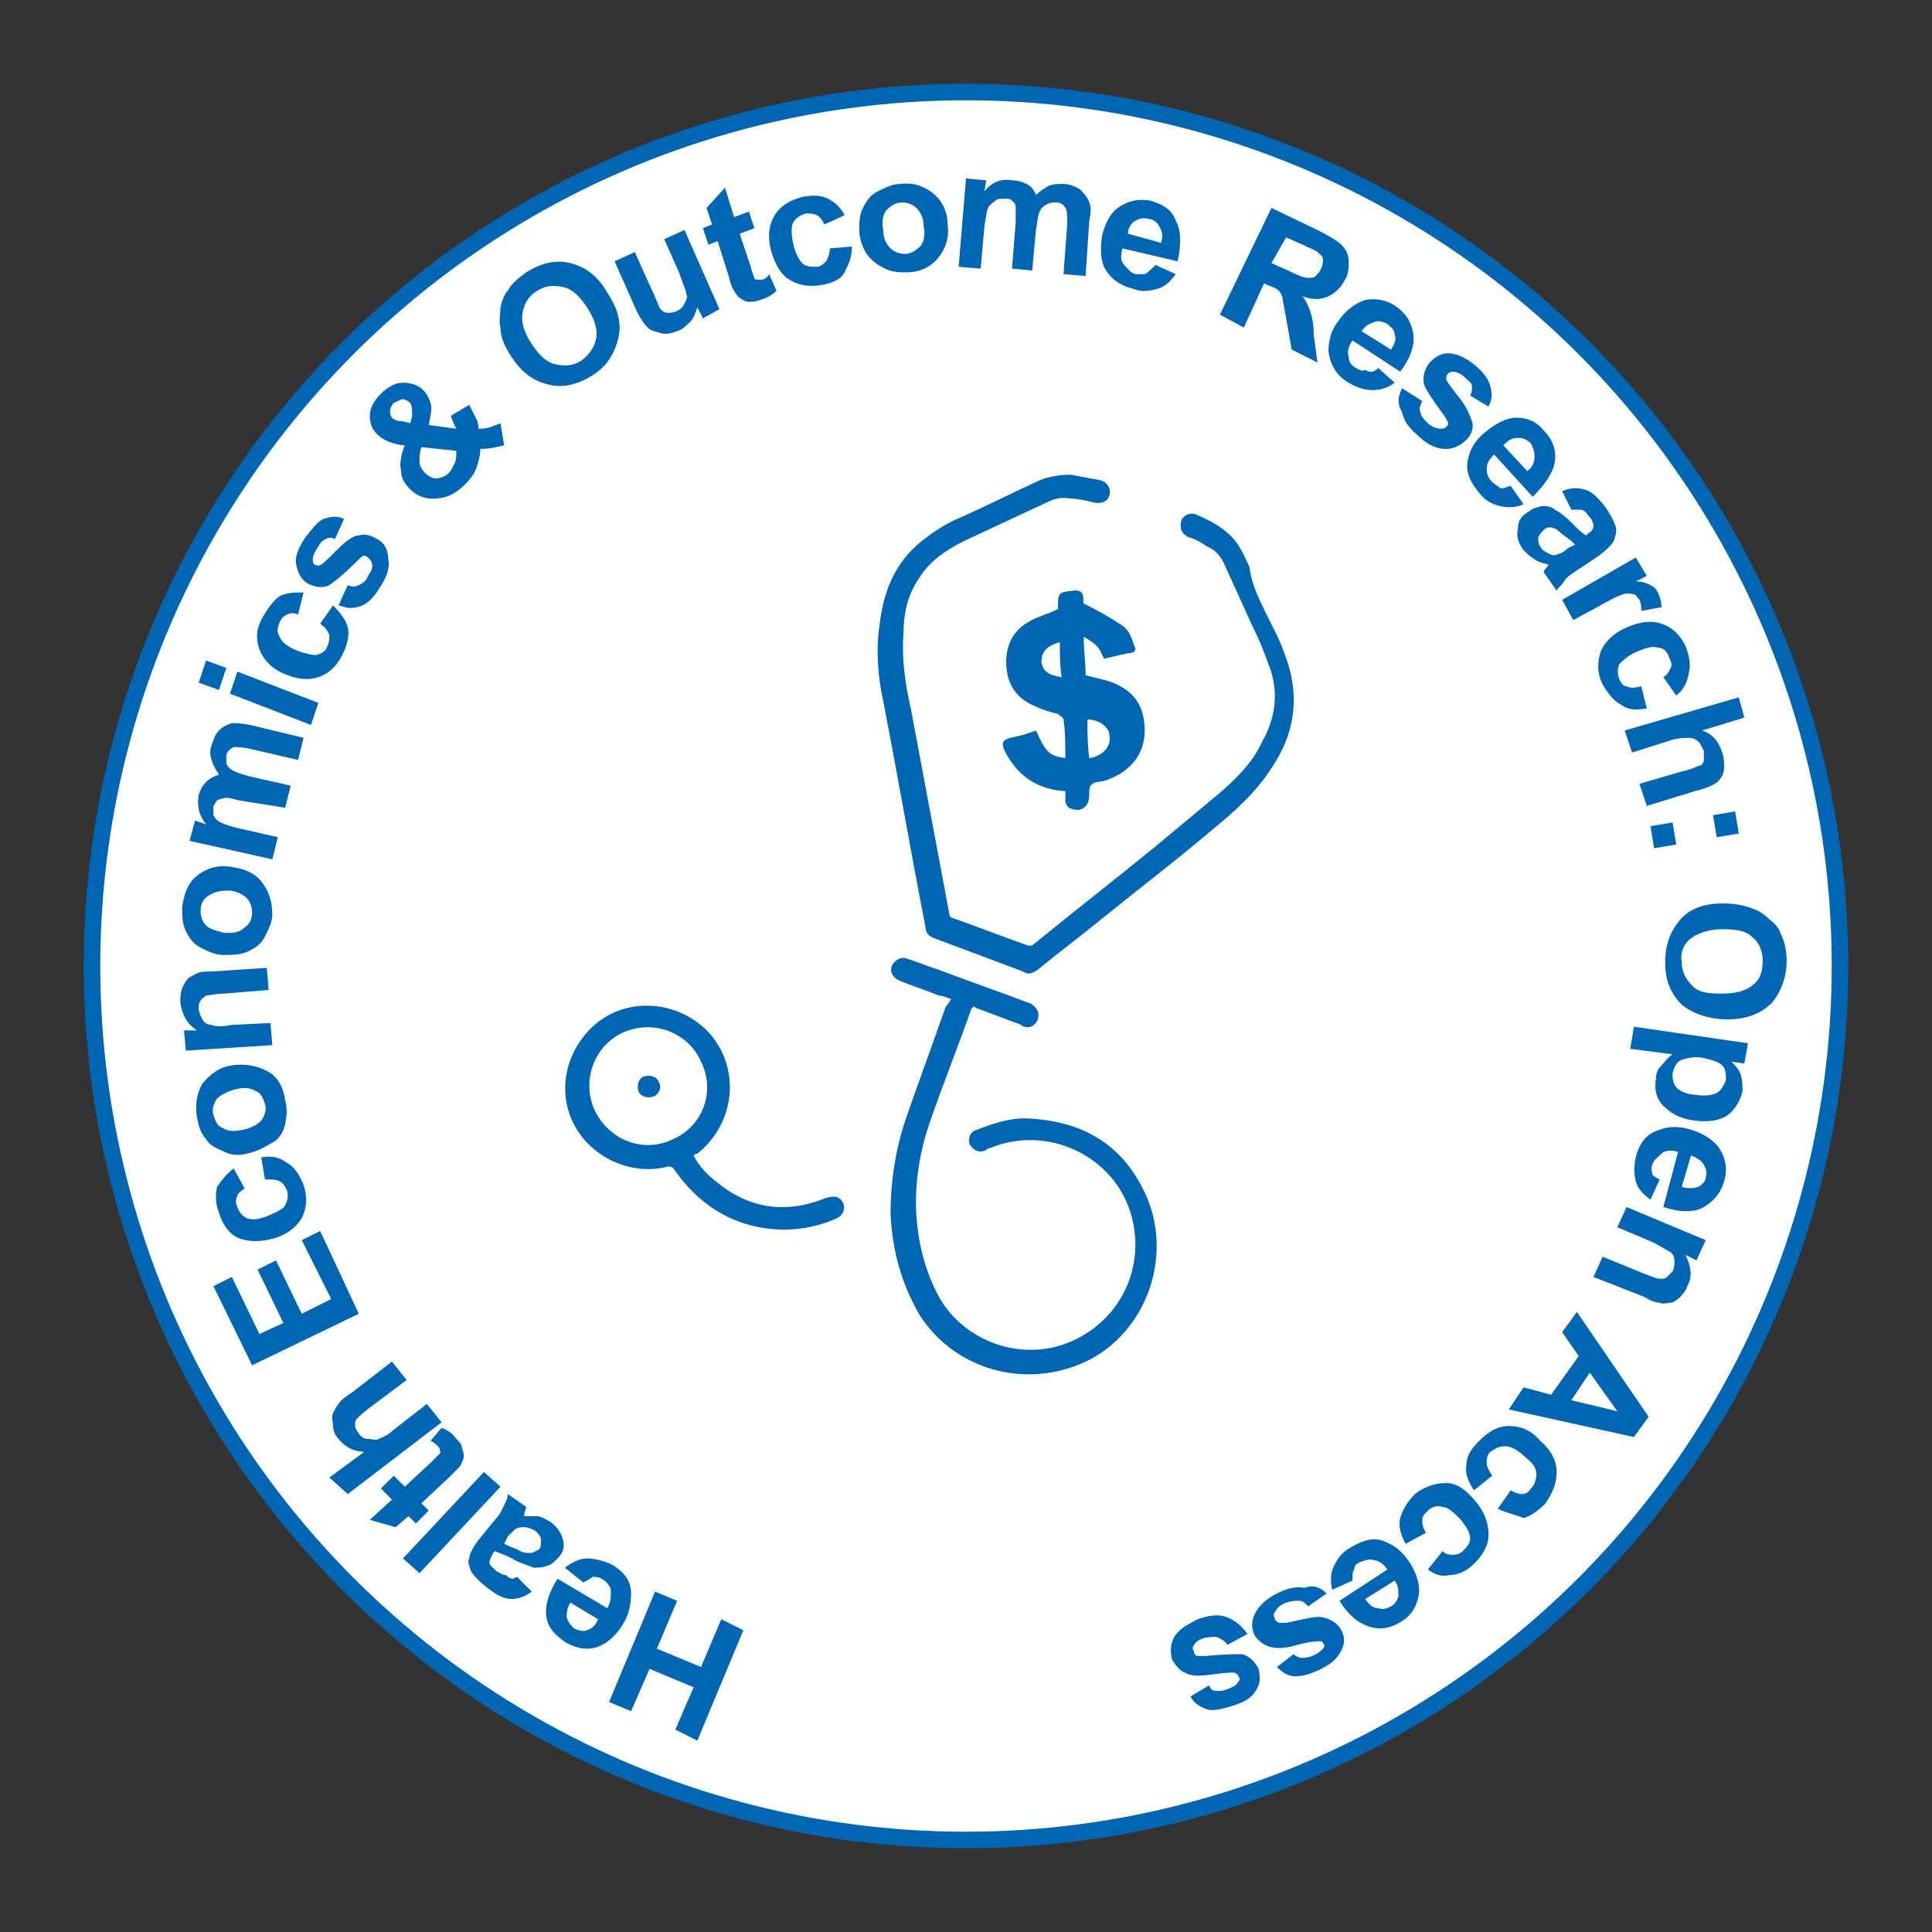 <?xml version="1.0" encoding="utf-8"?>
<!-- Generator: Adobe Illustrator 19.2.1, SVG Export Plug-In . SVG Version: 6.00 Build 0)  -->
<svg version="1.1" id="Layer_1" xmlns="http://www.w3.org/2000/svg" xmlns:xlink="http://www.w3.org/1999/xlink" x="0px" y="0px"
	 viewBox="0 0 105 105" style="enable-background:new 0 0 105 105;" xml:space="preserve">
<rect x="0" y="0" width="105" height="105" fill="#333333" stroke="none"/>
<style type="text/css">
	.st0{fill:#FFFFFF;stroke:#0066B3;stroke-width:0.9;stroke-miterlimit:10;}
	.st1{fill:none;}
	.st2{fill:#0066B3;}
	.st3{fill:#6DCFF6;}
	.st4{fill-rule:evenodd;clip-rule:evenodd;fill:#0066B3;}
	.st5{fill:#8ECCE2;}
	.st6{fill:#7FC0EA;}
	.st7{fill:#3B69B2;}
	.st8{fill:#F7FCFC;}
	.st9{fill:none;stroke:#0A72A1;stroke-width:0.2;stroke-miterlimit:10;}
	.st10{fill:#010101;}
	.st11{fill:#29BEC5;}
	.st12{fill:#39B54A;}
	.st13{fill:#F68C4A;}
	.st14{fill:#EE3024;}
	.st15{fill:#3363AE;}
	.st16{fill:#FFFFFF;}
	.st17{fill-rule:evenodd;clip-rule:evenodd;fill:#FFFFFF;}
	.st18{fill:none;stroke:#FFFFFF;stroke-width:0.544;stroke-miterlimit:10;}
	.st19{fill:#086E8C;}
	.st20{fill:#208FCE;}
	.st21{fill:none;stroke:#FFFFFF;stroke-width:0.389;stroke-miterlimit:10;}
	.st22{fill:#17757E;}
	.st23{clip-path:url(#SVGID_2_);}
	.st24{fill:#2D8EA4;}
	.st25{fill:#010101;stroke:#010101;stroke-width:0.878;stroke-miterlimit:10;}
	.st26{fill:#329392;}
	.st27{clip-path:url(#SVGID_4_);fill:#30B7AC;}
	.st28{clip-path:url(#SVGID_6_);fill:#31C5EF;}
	.st29{clip-path:url(#SVGID_8_);fill:#72CCF3;}
	.st30{fill:#010101;stroke:#FFFFFF;stroke-width:1.219;stroke-miterlimit:10;}
	.st31{fill:#31C5EF;stroke:#FFFFFF;stroke-width:0.389;stroke-miterlimit:10;}
	.st32{fill:#2D8EA4;stroke:#FFFFFF;stroke-width:0.389;stroke-miterlimit:10;}
	.st33{fill:#72CCF3;stroke:#FFFFFF;stroke-width:0.389;stroke-miterlimit:10;}
	.st34{fill:none;stroke:#329392;stroke-width:0.389;stroke-miterlimit:10;}
	.st35{fill:#72CCF3;}
	.st36{fill:#EAEAEA;}
	.st37{fill:#24BCBA;}
	.st38{fill:#31C5EF;}
	.st39{opacity:0.2;}
	.st40{fill:none;stroke:#B0B0B0;stroke-width:0.389;stroke-miterlimit:10;}
	.st41{fill:#010101;stroke:#B0B0B0;stroke-width:0.389;stroke-miterlimit:10;}
	.st42{fill:none;stroke:#010101;stroke-width:1.670800e-002;}
	.st43{fill:#797CBB;fill-opacity:0.733;}
	.st44{fill:#57499E;fill-opacity:0.733;}
	.st45{fill:#176AAE;}
	.st46{fill:#FFFAF8;}
	.st47{fill:#419AD5;}
	.st48{fill:url(#SVGID_9_);}
	.st49{fill:url(#SVGID_10_);}
	.st50{opacity:0.5;fill:#FDFEFF;}
	.st51{fill-rule:evenodd;clip-rule:evenodd;fill:#E5EEF7;}
	.st52{fill-rule:evenodd;clip-rule:evenodd;fill:#AECBE7;}
	.st53{fill-rule:evenodd;clip-rule:evenodd;fill:#E6EEF7;}
	.st54{fill-rule:evenodd;clip-rule:evenodd;fill:#CCDEEF;}
	.st55{fill-rule:evenodd;clip-rule:evenodd;fill:#E7EFF9;}
	.st56{fill-rule:evenodd;clip-rule:evenodd;fill:#C9DCEF;}
	.st57{fill:#0767B2;}
	.st58{fill:#1672B0;}
	.st59{fill:#2D98D5;}
	.st60{clip-path:url(#SVGID_12_);fill:#2D98D5;}
	.st61{clip-path:url(#SVGID_12_);fill:#FFFFFF;}
	.st62{fill:url(#SVGID_13_);}
	.st63{fill:url(#SVGID_14_);}
	.st64{fill:url(#SVGID_15_);}
	.st65{fill:url(#SVGID_16_);}
	.st66{fill:url(#SVGID_17_);}
	.st67{fill:url(#SVGID_18_);}
	.st68{fill:url(#SVGID_19_);}
	.st69{fill:url(#SVGID_20_);}
	.st70{fill:url(#SVGID_21_);}
	.st71{fill:url(#SVGID_22_);}
	.st72{fill:url(#SVGID_23_);}
	.st73{fill:#0C3B5E;}
	.st74{fill:#56A3D9;}
	.st75{fill:url(#SVGID_24_);}
	.st76{fill:url(#SVGID_25_);}
	.st77{fill:url(#SVGID_26_);}
	.st78{fill:url(#SVGID_27_);}
	.st79{fill:url(#SVGID_28_);}
	.st80{fill:url(#SVGID_29_);}
	.st81{fill:url(#SVGID_30_);}
	.st82{fill:url(#SVGID_31_);}
	.st83{fill:url(#SVGID_32_);}
	.st84{fill:url(#SVGID_33_);}
	.st85{fill:url(#SVGID_34_);}
	.st86{fill:url(#SVGID_35_);}
	.st87{fill:url(#SVGID_36_);}
	.st88{fill:url(#SVGID_37_);}
	.st89{fill:url(#SVGID_38_);}
	.st90{fill:url(#SVGID_39_);}
	.st91{fill:url(#SVGID_40_);}
	.st92{fill:url(#SVGID_41_);}
	.st93{fill:url(#SVGID_42_);}
	.st94{fill:url(#SVGID_43_);}
	.st95{fill:url(#SVGID_44_);}
	.st96{fill:url(#SVGID_45_);}
	.st97{fill:url(#SVGID_46_);}
	.st98{fill:url(#SVGID_47_);}
	.st99{fill:url(#SVGID_48_);}
	.st100{fill:url(#SVGID_49_);}
	.st101{fill:url(#SVGID_50_);}
	.st102{fill:url(#SVGID_51_);}
	.st103{fill:url(#SVGID_52_);}
	.st104{fill:url(#SVGID_53_);}
	.st105{fill:url(#SVGID_54_);}
	.st106{fill:url(#SVGID_55_);}
	.st107{fill:url(#SVGID_56_);}
	.st108{fill:url(#SVGID_57_);}
	.st109{fill:url(#SVGID_58_);}
	.st110{fill:url(#SVGID_59_);}
	.st111{fill:url(#SVGID_60_);}
	.st112{fill:url(#SVGID_61_);}
	.st113{fill:url(#SVGID_62_);}
	.st114{fill:url(#SVGID_63_);}
	.st115{fill:url(#SVGID_64_);}
	.st116{fill:url(#SVGID_65_);}
	.st117{fill:url(#SVGID_66_);}
	.st118{fill:url(#SVGID_67_);}
	.st119{fill:url(#SVGID_68_);}
	.st120{fill:url(#SVGID_69_);}
	.st121{fill:url(#SVGID_70_);}
	.st122{fill:url(#SVGID_71_);}
	.st123{fill:url(#SVGID_72_);}
	.st124{fill:url(#SVGID_73_);}
	.st125{fill:url(#SVGID_74_);}
	.st126{fill:url(#SVGID_75_);}
	.st127{fill:#4683C4;}
	.st128{fill:#54AFE2;}
	.st129{fill:#186D94;}
	.st130{fill:url(#SVGID_76_);}
	.st131{fill:url(#SVGID_77_);}
	.st132{fill:url(#SVGID_78_);}
	.st133{opacity:0.2;fill:#0066B3;}
	.st134{fill:#9178B6;}
	.st135{fill:#387AAB;}
	.st136{fill:#151213;}
	.st137{fill:#269FD7;}
	.st138{fill:none;stroke:#0066B3;stroke-width:0.426;stroke-miterlimit:10;}
	.st139{fill-rule:evenodd;clip-rule:evenodd;fill:#579AD3;}
	.st140{fill:#579AD3;}
	.st141{fill:#C0D0D8;}
	.st142{fill:#49A1DA;}
	.st143{fill:#3C74BA;}
	.st144{fill:#AADAF5;}
	.st145{fill:url(#SVGID_79_);}
	.st146{fill:url(#SVGID_80_);}
	.st147{fill:url(#SVGID_81_);}
	.st148{fill:url(#SVGID_82_);}
	.st149{fill:#BE2E27;}
	.st150{fill:url(#SVGID_83_);}
	.st151{fill:#8FD8F8;}
	.st152{fill:url(#SVGID_84_);}
	.st153{fill:url(#SVGID_85_);}
	.st154{fill:url(#SVGID_86_);}
	.st155{fill:url(#SVGID_87_);}
	.st156{fill:url(#SVGID_88_);}
	.st157{fill:url(#SVGID_89_);}
	.st158{fill:url(#SVGID_90_);}
	.st159{fill:#60ACD7;}
	.st160{fill:url(#SVGID_91_);}
	.st161{fill:url(#SVGID_92_);}
	.st162{fill:url(#SVGID_93_);}
	.st163{fill:url(#SVGID_94_);}
	.st164{fill:url(#SVGID_95_);}
	.st165{fill:url(#SVGID_96_);}
	.st166{fill:#D44857;}
	.st167{fill:url(#SVGID_97_);}
	.st168{fill:url(#SVGID_98_);}
	.st169{fill:url(#SVGID_99_);}
	.st170{fill:url(#SVGID_100_);}
	.st171{fill:url(#SVGID_101_);}
	.st172{fill:url(#SVGID_102_);}
	.st173{fill:url(#SVGID_103_);}
	.st174{fill:url(#SVGID_104_);}
	.st175{fill:url(#SVGID_105_);}
	.st176{fill:#D47C45;}
	.st177{fill:url(#SVGID_106_);}
	.st178{fill:#1578A1;}
	.st179{fill:url(#SVGID_107_);}
	.st180{fill:url(#SVGID_108_);}
	.st181{fill:url(#SVGID_109_);}
	.st182{fill:url(#SVGID_110_);}
	.st183{fill:url(#SVGID_111_);}
	.st184{fill:url(#SVGID_112_);}
	.st185{fill:url(#SVGID_113_);}
	.st186{fill:url(#SVGID_114_);}
	.st187{fill:url(#SVGID_115_);}
	.st188{fill:url(#SVGID_116_);}
	.st189{fill:url(#SVGID_117_);}
	.st190{fill:url(#SVGID_118_);}
	.st191{fill:url(#SVGID_119_);}
	.st192{fill:url(#SVGID_120_);}
	.st193{fill:url(#SVGID_121_);}
	.st194{fill:url(#SVGID_122_);}
	.st195{fill:url(#SVGID_123_);}
	.st196{fill:url(#SVGID_124_);}
	.st197{fill:#0A67B2;}
	.st198{fill:#ECECEC;}
	.st199{fill:#135683;}
	.st200{fill:#9ACEEF;}
	.st201{fill:#4185C6;}
	.st202{fill-rule:evenodd;clip-rule:evenodd;fill:#269FD7;}
	.st203{clip-path:url(#SVGID_126_);fill:#076792;}
	.st204{clip-path:url(#SVGID_126_);}
	.st205{clip-path:url(#SVGID_128_);fill:#231F20;}
	.st206{clip-path:url(#SVGID_126_);fill-rule:evenodd;clip-rule:evenodd;fill:#076792;}
	.st207{clip-path:url(#SVGID_130_);fill-rule:evenodd;clip-rule:evenodd;fill:#1782C3;}
	.st208{clip-path:url(#SVGID_130_);fill:#1782C3;}
	.st209{clip-path:url(#SVGID_126_);fill-rule:evenodd;clip-rule:evenodd;fill:#231F20;}
	.st210{fill-rule:evenodd;clip-rule:evenodd;fill:#44C8F5;}
	.st211{fill-rule:evenodd;clip-rule:evenodd;fill:#989898;}
	.st212{fill-rule:evenodd;clip-rule:evenodd;fill:#E7E7E7;}
	.st213{fill-rule:evenodd;clip-rule:evenodd;fill:#E3E3E3;}
	.st214{fill-rule:evenodd;clip-rule:evenodd;fill:#DADADA;}
	.st215{fill-rule:evenodd;clip-rule:evenodd;fill:#C1C1C1;}
	.st216{fill-rule:evenodd;clip-rule:evenodd;fill:#D7D7D7;}
	.st217{fill-rule:evenodd;clip-rule:evenodd;fill:#CDCDCD;}
	.st218{fill-rule:evenodd;clip-rule:evenodd;fill:#C4C4C4;}
	.st219{fill-rule:evenodd;clip-rule:evenodd;fill:#B3B3B3;}
	.st220{fill-rule:evenodd;clip-rule:evenodd;fill:#AAAAAA;}
	.st221{fill-rule:evenodd;clip-rule:evenodd;fill:#AFAFAF;}
	.st222{fill-rule:evenodd;clip-rule:evenodd;fill:#C6C6C6;}
	.st223{fill-rule:evenodd;clip-rule:evenodd;fill:#A9A9A9;}
	.st224{fill-rule:evenodd;clip-rule:evenodd;fill:#A1A1A1;}
	.st225{fill-rule:evenodd;clip-rule:evenodd;fill:#929292;}
	.st226{fill-rule:evenodd;clip-rule:evenodd;fill:#A5A5A5;}
	.st227{fill-rule:evenodd;clip-rule:evenodd;fill:#757575;}
	.st228{fill-rule:evenodd;clip-rule:evenodd;fill:#909090;}
	.st229{fill-rule:evenodd;clip-rule:evenodd;fill:#C7C7C7;}
	.st230{fill-rule:evenodd;clip-rule:evenodd;fill:#969696;}
	.st231{fill-rule:evenodd;clip-rule:evenodd;fill:#B0B0B0;}
	.st232{fill-rule:evenodd;clip-rule:evenodd;fill:#8F8F8F;}
	.st233{fill-rule:evenodd;clip-rule:evenodd;fill:#9F9F9F;}
	.st234{fill-rule:evenodd;clip-rule:evenodd;fill:#B2B2B2;}
	.st235{fill-rule:evenodd;clip-rule:evenodd;fill:#898989;}
	.st236{fill-rule:evenodd;clip-rule:evenodd;fill:#9A9A9A;}
	.st237{fill-rule:evenodd;clip-rule:evenodd;fill:#B6B6B6;}
	.st238{fill-rule:evenodd;clip-rule:evenodd;fill:#C3C3C3;}
	.st239{fill-rule:evenodd;clip-rule:evenodd;fill:#999999;}
	.st240{fill-rule:evenodd;clip-rule:evenodd;fill:#A3A3A3;}
	.st241{fill-rule:evenodd;clip-rule:evenodd;fill:#F8F8F8;}
	.st242{fill-rule:evenodd;clip-rule:evenodd;fill:#A4A4A4;}
	.st243{fill-rule:evenodd;clip-rule:evenodd;fill:#BDBDBD;}
	.st244{fill-rule:evenodd;clip-rule:evenodd;fill:#B7B7B7;}
	.st245{fill-rule:evenodd;clip-rule:evenodd;fill:#D8D8D8;}
	.st246{fill-rule:evenodd;clip-rule:evenodd;fill:#AEAEAE;}
	.st247{fill-rule:evenodd;clip-rule:evenodd;fill:#FFFFFF;stroke:#0066B3;stroke-width:0.951;stroke-miterlimit:10;}
	.st248{opacity:0.4;}
	.st249{fill:#0E78BE;}
	.st250{fill:#4F9BB5;}
	.st251{fill:#92D8F6;}
	.st252{fill:#F37878;}
	.st253{fill:#F3F3F3;}
	.st254{clip-path:url(#SVGID_132_);fill-rule:evenodd;clip-rule:evenodd;fill:#57C1DF;}
	.st255{clip-path:url(#SVGID_132_);fill-rule:evenodd;clip-rule:evenodd;fill:#0BA04A;}
	.st256{clip-path:url(#SVGID_132_);fill-rule:evenodd;clip-rule:evenodd;fill:#92C03E;}
	.st257{clip-path:url(#SVGID_132_);fill-rule:evenodd;clip-rule:evenodd;fill:#56C2DF;}
	.st258{clip-path:url(#SVGID_132_);fill-rule:evenodd;clip-rule:evenodd;fill:#155FA9;}
	.st259{clip-path:url(#SVGID_132_);fill-rule:evenodd;clip-rule:evenodd;fill:#57C1DE;}
	.st260{clip-path:url(#SVGID_132_);fill-rule:evenodd;clip-rule:evenodd;fill:#93C03E;}
	.st261{clip-path:url(#SVGID_132_);fill-rule:evenodd;clip-rule:evenodd;fill:#94BF3D;}
	.st262{clip-path:url(#SVGID_132_);fill-rule:evenodd;clip-rule:evenodd;fill:#6ABCCF;}
	.st263{clip-path:url(#SVGID_132_);fill-rule:evenodd;clip-rule:evenodd;fill:#94C03D;}
	.st264{clip-path:url(#SVGID_132_);fill-rule:evenodd;clip-rule:evenodd;fill:#56C1DD;}
	.st265{clip-path:url(#SVGID_132_);fill-rule:evenodd;clip-rule:evenodd;fill:#68BDCF;}
	.st266{clip-path:url(#SVGID_132_);fill-rule:evenodd;clip-rule:evenodd;fill:#F0F9F9;}
	.st267{clip-path:url(#SVGID_132_);fill-rule:evenodd;clip-rule:evenodd;fill:#F6F9E9;}
	.st268{clip-path:url(#SVGID_132_);fill-rule:evenodd;clip-rule:evenodd;fill:#225990;}
	.st269{clip-path:url(#SVGID_132_);fill-rule:evenodd;clip-rule:evenodd;fill:#1B5C9E;}
	.st270{clip-path:url(#SVGID_132_);fill-rule:evenodd;clip-rule:evenodd;fill:#119B4C;}
	.st271{clip-path:url(#SVGID_132_);fill-rule:evenodd;clip-rule:evenodd;fill:#175EA9;}
	.st272{clip-path:url(#SVGID_132_);fill-rule:evenodd;clip-rule:evenodd;fill:#5AC0DD;}
	.st273{clip-path:url(#SVGID_132_);fill-rule:evenodd;clip-rule:evenodd;fill:#55C3DF;}
	.st274{clip-path:url(#SVGID_132_);fill-rule:evenodd;clip-rule:evenodd;fill:#0EA14A;}
	.st275{clip-path:url(#SVGID_132_);fill-rule:evenodd;clip-rule:evenodd;fill:#56C2DB;}
	.st276{clip-path:url(#SVGID_132_);fill-rule:evenodd;clip-rule:evenodd;fill:#24588D;}
	.st277{clip-path:url(#SVGID_132_);fill-rule:evenodd;clip-rule:evenodd;fill:#7FD0E7;}
	.st278{clip-path:url(#SVGID_132_);fill-rule:evenodd;clip-rule:evenodd;fill:#1D9455;}
	.st279{clip-path:url(#SVGID_132_);fill-rule:evenodd;clip-rule:evenodd;fill:#1F9256;}
	.st280{clip-path:url(#SVGID_132_);fill-rule:evenodd;clip-rule:evenodd;fill:#75B9C6;}
	.st281{clip-path:url(#SVGID_132_);fill-rule:evenodd;clip-rule:evenodd;fill:#E4F4F8;}
	.st282{clip-path:url(#SVGID_132_);fill-rule:evenodd;clip-rule:evenodd;fill:#81D0E6;}
	.st283{clip-path:url(#SVGID_132_);fill-rule:evenodd;clip-rule:evenodd;fill:#AECC6B;}
	.st284{clip-path:url(#SVGID_132_);fill-rule:evenodd;clip-rule:evenodd;fill:#229255;}
	.st285{clip-path:url(#SVGID_132_);fill-rule:evenodd;clip-rule:evenodd;fill:#4F85BD;}
	.st286{clip-path:url(#SVGID_132_);fill-rule:evenodd;clip-rule:evenodd;fill:#265A8E;}
	.st287{clip-path:url(#SVGID_132_);fill-rule:evenodd;clip-rule:evenodd;fill:#4F85BC;}
	.st288{clip-path:url(#SVGID_132_);fill-rule:evenodd;clip-rule:evenodd;fill:#5BC1DE;}
	.st289{clip-path:url(#SVGID_132_);fill-rule:evenodd;clip-rule:evenodd;fill:#0D9F49;}
	.st290{clip-path:url(#SVGID_132_);fill-rule:evenodd;clip-rule:evenodd;fill:#1D9653;}
	.st291{clip-path:url(#SVGID_132_);fill-rule:evenodd;clip-rule:evenodd;fill:#D7EFF4;}
	.st292{clip-path:url(#SVGID_132_);fill-rule:evenodd;clip-rule:evenodd;fill:#F0F5D6;}
	.st293{clip-path:url(#SVGID_132_);fill-rule:evenodd;clip-rule:evenodd;fill:#165FA8;}
	.st294{clip-path:url(#SVGID_132_);fill-rule:evenodd;clip-rule:evenodd;fill:#96BE3E;}
	.st295{clip-path:url(#SVGID_132_);fill-rule:evenodd;clip-rule:evenodd;fill:#1B5B9F;}
	.st296{clip-path:url(#SVGID_132_);fill-rule:evenodd;clip-rule:evenodd;fill:#129D4D;}
	.st297{clip-path:url(#SVGID_132_);fill-rule:evenodd;clip-rule:evenodd;fill:#61BFD7;}
	.st298{clip-path:url(#SVGID_132_);fill-rule:evenodd;clip-rule:evenodd;fill:#30577A;}
	.st299{clip-path:url(#SVGID_132_);fill-rule:evenodd;clip-rule:evenodd;fill:#A0B65A;}
	.st300{clip-path:url(#SVGID_132_);fill-rule:evenodd;clip-rule:evenodd;fill:#2C8E5C;}
	.st301{clip-path:url(#SVGID_132_);fill-rule:evenodd;clip-rule:evenodd;fill:#74B9C4;}
	.st302{clip-path:url(#SVGID_132_);fill-rule:evenodd;clip-rule:evenodd;fill:#11A04A;}
	.st303{clip-path:url(#SVGID_132_);fill-rule:evenodd;clip-rule:evenodd;fill:#429E6E;}
	.st304{clip-path:url(#SVGID_132_);fill-rule:evenodd;clip-rule:evenodd;fill:#345879;}
	.st305{clip-path:url(#SVGID_132_);fill-rule:evenodd;clip-rule:evenodd;fill:#DCF1F7;}
	.st306{clip-path:url(#SVGID_132_);fill-rule:evenodd;clip-rule:evenodd;fill:#F1F6DB;}
	.st307{clip-path:url(#SVGID_132_);fill-rule:evenodd;clip-rule:evenodd;fill:#C6E9F4;}
	.st308{clip-path:url(#SVGID_132_);fill-rule:evenodd;clip-rule:evenodd;fill:#51A97B;}
	.st309{clip-path:url(#SVGID_132_);fill-rule:evenodd;clip-rule:evenodd;fill:#DDEFDF;}
	.st310{clip-path:url(#SVGID_132_);fill-rule:evenodd;clip-rule:evenodd;fill:#ADCE63;}
	.st311{clip-path:url(#SVGID_132_);fill-rule:evenodd;clip-rule:evenodd;fill:#9CBB4A;}
	.st312{clip-path:url(#SVGID_132_);fill-rule:evenodd;clip-rule:evenodd;fill:#DEF0E2;}
	.st313{clip-path:url(#SVGID_132_);fill-rule:evenodd;clip-rule:evenodd;fill:#209756;}
	.st314{clip-path:url(#SVGID_132_);fill-rule:evenodd;clip-rule:evenodd;fill:#68BECD;}
	.st315{clip-path:url(#SVGID_132_);fill-rule:evenodd;clip-rule:evenodd;fill:#DAF0F5;}
	.st316{clip-path:url(#SVGID_132_);fill-rule:evenodd;clip-rule:evenodd;fill:#A1B565;}
	.st317{clip-path:url(#SVGID_132_);fill-rule:evenodd;clip-rule:evenodd;fill:#D5EBDA;}
	.st318{clip-path:url(#SVGID_132_);fill-rule:evenodd;clip-rule:evenodd;fill:#A2B36F;}
	.st319{clip-path:url(#SVGID_132_);fill-rule:evenodd;clip-rule:evenodd;fill:#ADDCF2;}
	.st320{clip-path:url(#SVGID_132_);fill-rule:evenodd;clip-rule:evenodd;fill:#378C64;}
	.st321{clip-path:url(#SVGID_132_);fill-rule:evenodd;clip-rule:evenodd;fill:#4E728B;}
	.st322{clip-path:url(#SVGID_132_);fill-rule:evenodd;clip-rule:evenodd;fill:#5185BB;}
	.st323{clip-path:url(#SVGID_132_);fill-rule:evenodd;clip-rule:evenodd;fill:#A0C5D9;}
	.st324{clip-path:url(#SVGID_132_);fill-rule:evenodd;clip-rule:evenodd;fill:#405F75;}
	.st325{clip-path:url(#SVGID_132_);fill-rule:evenodd;clip-rule:evenodd;fill:#3D6380;}
	.st326{clip-path:url(#SVGID_132_);fill-rule:evenodd;clip-rule:evenodd;fill:#BEE1CA;}
	.st327{clip-path:url(#SVGID_132_);fill-rule:evenodd;clip-rule:evenodd;fill:#FDFEFF;}
	.st328{clip-path:url(#SVGID_132_);fill-rule:evenodd;clip-rule:evenodd;fill:#FFFFFF;}
	.st329{clip-path:url(#SVGID_132_);fill-rule:evenodd;clip-rule:evenodd;fill:#F7FCFC;}
	.st330{clip-path:url(#SVGID_132_);fill-rule:evenodd;clip-rule:evenodd;fill:#FAFDFC;}
	.st331{clip-path:url(#SVGID_132_);fill-rule:evenodd;clip-rule:evenodd;fill:#F6FAF9;}
	.st332{clip-path:url(#SVGID_132_);fill-rule:evenodd;clip-rule:evenodd;fill:#FBFCF7;}
	.st333{clip-path:url(#SVGID_132_);fill-rule:evenodd;clip-rule:evenodd;fill:#FAFCF8;}
	.st334{clip-path:url(#SVGID_132_);fill-rule:evenodd;clip-rule:evenodd;fill:#FCFCF7;}
	.st335{clip-path:url(#SVGID_132_);fill-rule:evenodd;clip-rule:evenodd;fill:#FCFCF8;}
	.st336{clip-path:url(#SVGID_132_);fill-rule:evenodd;clip-rule:evenodd;fill:#FCFDFA;}
	.st337{clip-path:url(#SVGID_132_);fill-rule:evenodd;clip-rule:evenodd;fill:#FAFDFA;}
	.st338{clip-path:url(#SVGID_132_);fill-rule:evenodd;clip-rule:evenodd;fill:#F7FAF9;}
	.st339{clip-path:url(#SVGID_132_);fill-rule:evenodd;clip-rule:evenodd;fill:#F6F8F6;}
	.st340{clip-path:url(#SVGID_132_);fill-rule:evenodd;clip-rule:evenodd;fill:#F6FBFA;}
	.st341{clip-path:url(#SVGID_132_);fill-rule:evenodd;clip-rule:evenodd;fill:#F9FCFC;}
	.st342{clip-path:url(#SVGID_132_);fill-rule:evenodd;clip-rule:evenodd;fill:#F9FBFB;}
	.st343{clip-path:url(#SVGID_132_);fill-rule:evenodd;clip-rule:evenodd;fill:#F7FAFB;}
	.st344{clip-path:url(#SVGID_132_);fill-rule:evenodd;clip-rule:evenodd;fill:#F8FCF9;}
	.st345{clip-path:url(#SVGID_132_);fill-rule:evenodd;clip-rule:evenodd;fill:#4C83B8;}
	.st346{clip-path:url(#SVGID_132_);fill-rule:evenodd;clip-rule:evenodd;fill:#4E84B9;}
	.st347{clip-path:url(#SVGID_132_);fill-rule:evenodd;clip-rule:evenodd;fill:#DAEEE1;}
	.st348{clip-path:url(#SVGID_132_);fill-rule:evenodd;clip-rule:evenodd;fill:#E1F1E6;}
	.st349{clip-path:url(#SVGID_132_);fill-rule:evenodd;clip-rule:evenodd;fill:#E3F2EA;}
	.st350{clip-path:url(#SVGID_132_);fill-rule:evenodd;clip-rule:evenodd;fill:#DFF0E4;}
	.st351{clip-path:url(#SVGID_132_);fill-rule:evenodd;clip-rule:evenodd;fill:#D5ECDC;}
	.st352{clip-path:url(#SVGID_132_);fill-rule:evenodd;clip-rule:evenodd;fill:#D9EEE3;}
	.st353{clip-path:url(#SVGID_132_);fill-rule:evenodd;clip-rule:evenodd;fill:#DDF0E6;}
	.st354{clip-path:url(#SVGID_132_);fill-rule:evenodd;clip-rule:evenodd;fill:#E3F3F5;}
	.st355{clip-path:url(#SVGID_132_);fill-rule:evenodd;clip-rule:evenodd;fill:#E2F3F6;}
	.st356{clip-path:url(#SVGID_132_);fill-rule:evenodd;clip-rule:evenodd;fill:#E5F4F8;}
	.st357{clip-path:url(#SVGID_132_);fill-rule:evenodd;clip-rule:evenodd;fill:#D9EFF5;}
	.st358{clip-path:url(#SVGID_132_);fill-rule:evenodd;clip-rule:evenodd;fill:#E0F3F9;}
	.st359{clip-path:url(#SVGID_132_);fill-rule:evenodd;clip-rule:evenodd;fill:#D6EEF3;}
	.st360{clip-path:url(#SVGID_132_);fill-rule:evenodd;clip-rule:evenodd;fill:#DEF1F4;}
	.st361{clip-path:url(#SVGID_132_);fill-rule:evenodd;clip-rule:evenodd;fill:#E7F4F5;}
	.st362{clip-path:url(#SVGID_132_);fill-rule:evenodd;clip-rule:evenodd;fill:#DEF2F9;}
	.st363{clip-path:url(#SVGID_132_);fill-rule:evenodd;clip-rule:evenodd;fill:#E2F4FC;}
	.st364{clip-path:url(#SVGID_132_);fill-rule:evenodd;clip-rule:evenodd;fill:#E2F3F7;}
	.st365{clip-path:url(#SVGID_132_);fill-rule:evenodd;clip-rule:evenodd;fill:#E6F5F8;}
	.st366{clip-path:url(#SVGID_132_);fill-rule:evenodd;clip-rule:evenodd;fill:#E8F6FB;}
	.st367{clip-path:url(#SVGID_132_);fill-rule:evenodd;clip-rule:evenodd;fill:#E2F3F4;}
	.st368{clip-path:url(#SVGID_132_);fill-rule:evenodd;clip-rule:evenodd;fill:#DCF1F6;}
	.st369{clip-path:url(#SVGID_132_);fill-rule:evenodd;clip-rule:evenodd;fill:#E4F4F9;}
	.st370{clip-path:url(#SVGID_132_);fill-rule:evenodd;clip-rule:evenodd;fill:#E4F4F4;}
	.st371{clip-path:url(#SVGID_132_);fill-rule:evenodd;clip-rule:evenodd;fill:#DFF2F6;}
	.st372{clip-path:url(#SVGID_132_);fill-rule:evenodd;clip-rule:evenodd;fill:#F5FBF8;}
	.st373{clip-path:url(#SVGID_132_);fill-rule:evenodd;clip-rule:evenodd;fill:#F5FBFB;}
	.st374{clip-path:url(#SVGID_132_);fill-rule:evenodd;clip-rule:evenodd;fill:#FCFDF8;}
	.st375{clip-path:url(#SVGID_132_);fill-rule:evenodd;clip-rule:evenodd;fill:#FCFDFB;}
	.st376{clip-path:url(#SVGID_132_);fill-rule:evenodd;clip-rule:evenodd;fill:#FBFEFF;}
	.st377{clip-path:url(#SVGID_132_);fill-rule:evenodd;clip-rule:evenodd;fill:#F1F9F9;}
	.st378{clip-path:url(#SVGID_132_);fill-rule:evenodd;clip-rule:evenodd;fill:#D6EEF4;}
	.st379{clip-path:url(#SVGID_132_);fill-rule:evenodd;clip-rule:evenodd;fill:#E9F1CD;}
	.st380{clip-path:url(#SVGID_132_);fill-rule:evenodd;clip-rule:evenodd;fill:#F8FCFA;}
	.st381{clip-path:url(#SVGID_132_);fill-rule:evenodd;clip-rule:evenodd;fill:#E3EDB3;}
	.st382{clip-path:url(#SVGID_132_);fill-rule:evenodd;clip-rule:evenodd;fill:#F1F9FA;}
	.st383{clip-path:url(#SVGID_132_);fill-rule:evenodd;clip-rule:evenodd;fill:#A1D0EB;}
	.st384{clip-path:url(#SVGID_132_);fill-rule:evenodd;clip-rule:evenodd;fill:#B9E0F3;}
	.st385{clip-path:url(#SVGID_132_);fill-rule:evenodd;clip-rule:evenodd;fill:#BDE2F6;}
	.st386{clip-path:url(#SVGID_132_);fill-rule:evenodd;clip-rule:evenodd;fill:#B5DFF0;}
	.st387{clip-path:url(#SVGID_132_);fill-rule:evenodd;clip-rule:evenodd;fill:#BEE6F4;}
	.st388{clip-path:url(#SVGID_132_);fill-rule:evenodd;clip-rule:evenodd;fill:#B8E4F3;}
	.st389{clip-path:url(#SVGID_132_);fill-rule:evenodd;clip-rule:evenodd;fill:#B8E4F4;}
	.st390{clip-path:url(#SVGID_132_);fill-rule:evenodd;clip-rule:evenodd;fill:#C3E8F6;}
	.st391{clip-path:url(#SVGID_132_);fill-rule:evenodd;clip-rule:evenodd;fill:#BAE2F4;}
	.st392{clip-path:url(#SVGID_132_);fill-rule:evenodd;clip-rule:evenodd;fill:#8CCDA7;}
	.st393{clip-path:url(#SVGID_132_);fill-rule:evenodd;clip-rule:evenodd;fill:#94D1AF;}
	.st394{clip-path:url(#SVGID_132_);fill-rule:evenodd;clip-rule:evenodd;fill:#9FD4AF;}
	.st395{clip-path:url(#SVGID_132_);fill-rule:evenodd;clip-rule:evenodd;fill:#B3DDC5;}
	.st396{clip-path:url(#SVGID_132_);fill-rule:evenodd;clip-rule:evenodd;fill:#B7DFC9;}
	.st397{clip-path:url(#SVGID_132_);fill-rule:evenodd;clip-rule:evenodd;fill:#B8DEC1;}
	.st398{clip-path:url(#SVGID_132_);fill-rule:evenodd;clip-rule:evenodd;fill:#B4DDC5;}
	.st399{clip-path:url(#SVGID_132_);fill-rule:evenodd;clip-rule:evenodd;fill:#B7DFC8;}
	.st400{clip-path:url(#SVGID_132_);fill-rule:evenodd;clip-rule:evenodd;fill:#B8E0CB;}
	.st401{clip-path:url(#SVGID_132_);fill-rule:evenodd;clip-rule:evenodd;fill:#D7EFF5;}
	.st402{clip-path:url(#SVGID_132_);fill-rule:evenodd;clip-rule:evenodd;fill:#F0F8F2;}
	.st403{clip-path:url(#SVGID_132_);fill-rule:evenodd;clip-rule:evenodd;fill:#B1DBBA;}
	.st404{clip-path:url(#SVGID_132_);fill-rule:evenodd;clip-rule:evenodd;fill:#CFE8D3;}
	.st405{clip-path:url(#SVGID_132_);fill-rule:evenodd;clip-rule:evenodd;fill:#ADDABC;}
	.st406{clip-path:url(#SVGID_132_);fill-rule:evenodd;clip-rule:evenodd;fill:#185FA9;}
	.st407{clip-path:url(#SVGID_132_);fill-rule:evenodd;clip-rule:evenodd;fill:#335C83;}
	.st408{clip-path:url(#SVGID_132_);fill-rule:evenodd;clip-rule:evenodd;fill:#2D5A84;}
	.st409{clip-path:url(#SVGID_132_);fill-rule:evenodd;clip-rule:evenodd;fill:#2F5783;}
	.st410{clip-path:url(#SVGID_132_);fill-rule:evenodd;clip-rule:evenodd;fill:#325884;}
	.st411{clip-path:url(#SVGID_132_);fill-rule:evenodd;clip-rule:evenodd;fill:#2F5982;}
	.st412{clip-path:url(#SVGID_132_);fill-rule:evenodd;clip-rule:evenodd;fill:#375F84;}
	.st413{clip-path:url(#SVGID_132_);fill-rule:evenodd;clip-rule:evenodd;fill:#315A83;}
	.st414{clip-path:url(#SVGID_132_);fill-rule:evenodd;clip-rule:evenodd;fill:#325D83;}
	.st415{clip-path:url(#SVGID_132_);fill-rule:evenodd;clip-rule:evenodd;fill:#58C1DD;}
	.st416{clip-path:url(#SVGID_132_);fill-rule:evenodd;clip-rule:evenodd;fill:#7ABAC4;}
	.st417{clip-path:url(#SVGID_132_);fill-rule:evenodd;clip-rule:evenodd;fill:#7FB8C1;}
	.st418{clip-path:url(#SVGID_132_);fill-rule:evenodd;clip-rule:evenodd;fill:#7CBAC5;}
	.st419{clip-path:url(#SVGID_132_);fill-rule:evenodd;clip-rule:evenodd;fill:#79B9C0;}
	.st420{clip-path:url(#SVGID_132_);fill-rule:evenodd;clip-rule:evenodd;fill:#77BBC4;}
	.st421{clip-path:url(#SVGID_132_);fill-rule:evenodd;clip-rule:evenodd;fill:#84B9C5;}
	.st422{clip-path:url(#SVGID_132_);fill-rule:evenodd;clip-rule:evenodd;fill:#7DBAC4;}
	.st423{clip-path:url(#SVGID_132_);fill-rule:evenodd;clip-rule:evenodd;fill:#78BCC3;}
	.st424{clip-path:url(#SVGID_132_);fill-rule:evenodd;clip-rule:evenodd;fill:#95C03D;}
	.st425{clip-path:url(#SVGID_132_);fill-rule:evenodd;clip-rule:evenodd;fill:#A5BB64;}
	.st426{clip-path:url(#SVGID_132_);fill-rule:evenodd;clip-rule:evenodd;fill:#A3BC5F;}
	.st427{clip-path:url(#SVGID_132_);fill-rule:evenodd;clip-rule:evenodd;fill:#B2C280;}
	.st428{clip-path:url(#SVGID_132_);fill-rule:evenodd;clip-rule:evenodd;fill:#B8CC87;}
	.st429{clip-path:url(#SVGID_132_);fill-rule:evenodd;clip-rule:evenodd;fill:#9BB35A;}
	.st430{clip-path:url(#SVGID_132_);fill-rule:evenodd;clip-rule:evenodd;fill:#ABBD6E;}
	.st431{clip-path:url(#SVGID_132_);fill-rule:evenodd;clip-rule:evenodd;fill:#A6BA65;}
	.st432{clip-path:url(#SVGID_132_);fill-rule:evenodd;clip-rule:evenodd;fill:#A2BB68;}
	.st433{clip-path:url(#SVGID_132_);fill-rule:evenodd;clip-rule:evenodd;fill:#B7D276;}
	.st434{clip-path:url(#SVGID_132_);fill-rule:evenodd;clip-rule:evenodd;fill:#97C03D;}
	.st435{clip-path:url(#SVGID_132_);fill-rule:evenodd;clip-rule:evenodd;fill:#63BED7;}
	.st436{clip-path:url(#SVGID_132_);fill-rule:evenodd;clip-rule:evenodd;fill:#199750;}
	.st437{clip-path:url(#SVGID_132_);fill-rule:evenodd;clip-rule:evenodd;fill:#179A50;}
	.st438{clip-path:url(#SVGID_132_);fill-rule:evenodd;clip-rule:evenodd;fill:#1C5FA4;}
	.st439{clip-path:url(#SVGID_132_);fill-rule:evenodd;clip-rule:evenodd;fill:#149E4E;}
	.st440{fill-rule:evenodd;clip-rule:evenodd;fill:#1370B8;}
	.st441{fill:#046EA9;}
	.st442{fill:#1488BD;}
	.st443{fill:#054A6E;}
	.st444{fill:url(#SVGID_133_);}
	.st445{fill:#19AEE1;}
	.st446{fill:#434343;}
	.st447{clip-path:url(#SVGID_135_);fill:#FFFFFF;}
	.st448{fill:#1379AF;}
	.st449{fill:#1370B8;}
	.st450{fill:#E6E7E8;}
	.st451{fill:#6CC9CB;}
	.st452{fill:#FEF8FB;}
	.st453{fill:#F4AA1C;}
	.st454{fill:#E6E6E5;}
	.st455{fill:#FCEE23;}
	.st456{fill:#3E91CE;}
	.st457{fill:url(#SVGID_136_);}
	.st458{fill:#3784B0;}
	.st459{opacity:0.7;}
	.st460{clip-path:url(#SVGID_138_);}
	.st461{fill:none;stroke:#FFFFFF;stroke-width:0.854;stroke-linecap:round;stroke-linejoin:round;stroke-miterlimit:10;}
	.st462{fill:none;stroke:#FFFFFF;stroke-width:2.135;stroke-linecap:round;stroke-linejoin:round;stroke-miterlimit:10;}
	.st463{clip-path:url(#SVGID_142_);fill:#FFFFFF;}
	.st464{clip-path:url(#SVGID_144_);fill:#FFFFFF;}
	.st465{fill:#231F20;}
	.st466{fill:#8FA5D1;}
	.st467{fill:#93A8D3;}
	.st468{fill:#98ADD6;}
	.st469{fill:#9FAFD7;}
	.st470{fill:#A4B3D8;}
	.st471{fill:#A9B7DA;}
	.st472{fill:#ACBCDD;}
	.st473{fill:#B1BFDE;}
	.st474{fill:#B8C4E0;}
	.st475{fill:#BDC8E2;}
	.st476{fill:#C4CEE8;}
	.st477{fill:#C9D4EA;}
	.st478{fill:#D0D7EB;}
	.st479{fill:#D5DAEB;}
	.st480{fill:#DBE1F0;}
	.st481{fill:#E0E6F2;}
	.st482{fill:#E9EDF7;}
	.st483{fill:#F1F2F8;}
	.st484{fill:#F7F9FD;}
	.st485{fill:#0163AA;}
	.st486{fill:#1167AC;}
	.st487{fill:#2C6CAF;}
	.st488{fill:#3B72B2;}
	.st489{fill:#4478B6;}
	.st490{fill:#537EBA;}
	.st491{fill:#6083BD;}
	.st492{fill:#6889C1;}
	.st493{fill:#728FC4;}
	.st494{fill:#7D97C9;}
	.st495{fill:#89A0CD;}
	.st496{fill:#90A7D1;}
	.st497{fill:#197EBA;}
	.st498{fill:#0B5E83;}
	.st499{fill:#2683C6;}
	.st500{fill:#77C7EF;}
	.st501{fill:none;stroke:#0066B3;stroke-width:0.9;stroke-miterlimit:10;}
	.st502{fill:#78BAE7;stroke:#0D1420;stroke-width:8.998100e-002;}
	.st503{fill:none;stroke:#0D1420;stroke-width:8.998100e-002;}
	.st504{fill:#FFFCE6;stroke:#221E19;stroke-width:8.998100e-002;}
	.st505{fill:#242526;}
	.st506{fill:#D4EDF8;}
	.st507{fill:#1C71B7;}
	.st508{fill:#C12126;}
	.st509{fill:#6EB1A8;}
	.st510{fill:#5F9943;}
	.st511{fill:none;stroke:#0066B3;stroke-width:0.815;stroke-miterlimit:10;}
	.st512{fill:url(#SVGID_145_);}
	.st513{fill:url(#SVGID_146_);}
	.st514{fill:url(#SVGID_147_);}
	.st515{fill:url(#SVGID_148_);}
	.st516{fill:url(#SVGID_149_);}
	.st517{fill:url(#SVGID_150_);}
	.st518{fill:url(#SVGID_151_);}
	.st519{fill:url(#SVGID_152_);}
	.st520{fill:url(#SVGID_153_);}
	.st521{fill:url(#SVGID_154_);}
	.st522{fill-rule:evenodd;clip-rule:evenodd;fill:#231F20;}
	.st523{fill-rule:evenodd;clip-rule:evenodd;fill:url(#SVGID_155_);}
	.st524{fill-rule:evenodd;clip-rule:evenodd;fill:url(#SVGID_156_);}
	.st525{fill-rule:evenodd;clip-rule:evenodd;fill:url(#SVGID_157_);}
	.st526{fill-rule:evenodd;clip-rule:evenodd;fill:url(#SVGID_158_);}
	.st527{fill-rule:evenodd;clip-rule:evenodd;fill:url(#SVGID_159_);}
	.st528{fill-rule:evenodd;clip-rule:evenodd;fill:url(#SVGID_160_);}
	.st529{fill-rule:evenodd;clip-rule:evenodd;fill:url(#SVGID_161_);}
	.st530{fill-rule:evenodd;clip-rule:evenodd;fill:url(#SVGID_162_);}
	.st531{fill-rule:evenodd;clip-rule:evenodd;fill:url(#SVGID_163_);}
	.st532{fill-rule:evenodd;clip-rule:evenodd;fill:url(#SVGID_164_);}
	.st533{fill:#064D73;}
	.st534{fill:#0B537B;}
	.st535{fill:#767677;}
	.st536{opacity:0.5;fill:#2BACE2;}
	.st537{fill:#1068AA;}
	.st538{opacity:0.1;fill:#FFFFFF;}
	.st539{fill:#A7DAE9;}
	.st540{fill:#04578A;}
	.st541{fill:url(#SVGID_165_);}
	.st542{fill:url(#SVGID_166_);}
	.st543{fill:#EEF3FA;}
	.st544{fill-rule:evenodd;clip-rule:evenodd;fill:#A1C4E7;}
	.st545{fill-rule:evenodd;clip-rule:evenodd;fill:#010101;}
	.st546{fill-rule:evenodd;clip-rule:evenodd;fill:#D1E7F8;}
	.st547{fill-rule:evenodd;clip-rule:evenodd;fill:#7397C0;}
	.st548{fill-rule:evenodd;clip-rule:evenodd;fill:#385372;}
	.st549{fill:url(#SVGID_167_);}
	.st550{fill:url(#SVGID_168_);}
	.st551{fill:url(#SVGID_169_);}
	.st552{fill:url(#SVGID_170_);}
	.st553{fill:#D1E7F8;}
	.st554{fill:url(#SVGID_171_);}
	.st555{fill:url(#SVGID_172_);}
	.st556{fill-rule:evenodd;clip-rule:evenodd;fill:#F4F6FA;}
	.st557{fill:#7397C0;}
	.st558{fill:#136EA0;}
	.st559{fill:url(#SVGID_173_);}
	.st560{fill:#083553;}
	.st561{fill:url(#SVGID_174_);}
	.st562{fill:url(#SVGID_175_);}
	.st563{fill:url(#SVGID_176_);}
	.st564{fill:url(#SVGID_177_);}
	.st565{fill:url(#SVGID_178_);}
	.st566{fill:url(#SVGID_179_);}
	.st567{fill:url(#SVGID_180_);}
	.st568{fill:url(#SVGID_181_);}
	.st569{fill:url(#SVGID_182_);}
	.st570{fill:#8EBCD3;}
	.st571{fill:url(#SVGID_183_);}
	.st572{fill:#80A2B5;}
	.st573{fill:#F6F9FD;}
	.st574{fill:url(#SVGID_184_);}
	.st575{fill:url(#SVGID_185_);}
	.st576{fill:url(#SVGID_186_);}
	.st577{fill:url(#SVGID_187_);}
	.st578{fill:url(#SVGID_188_);}
	.st579{fill:url(#SVGID_189_);}
	.st580{fill:url(#SVGID_190_);}
	.st581{fill:url(#SVGID_191_);}
	.st582{fill:url(#SVGID_192_);}
	.st583{fill:url(#SVGID_193_);}
	.st584{fill:url(#SVGID_194_);}
	.st585{fill:url(#SVGID_195_);}
	.st586{fill:url(#SVGID_196_);}
	.st587{fill:url(#SVGID_197_);}
	.st588{fill:url(#SVGID_198_);}
	.st589{fill:url(#SVGID_199_);}
	.st590{fill:url(#SVGID_200_);}
	.st591{fill:url(#SVGID_201_);}
	.st592{fill:url(#SVGID_202_);}
	.st593{fill:url(#SVGID_203_);}
	.st594{fill:url(#SVGID_204_);}
	.st595{fill:url(#SVGID_205_);}
	.st596{fill:url(#SVGID_206_);}
	.st597{fill:url(#SVGID_207_);}
	.st598{fill:url(#SVGID_208_);}
	.st599{fill:url(#SVGID_209_);}
	.st600{fill:url(#SVGID_210_);}
	.st601{fill:#4882AB;}
	.st602{fill:#5999BC;}
	.st603{fill:#9ED0F0;}
	.st604{fill:#F9FCFA;}
	.st605{fill-rule:evenodd;clip-rule:evenodd;fill:#2DADC0;}
	.st606{fill-rule:evenodd;clip-rule:evenodd;fill:#31ADC0;}
	.st607{fill-rule:evenodd;clip-rule:evenodd;fill:#30ADC1;}
	.st608{fill-rule:evenodd;clip-rule:evenodd;fill:#32ADC1;}
	.st609{fill-rule:evenodd;clip-rule:evenodd;fill:#30AEBD;}
	.st610{fill-rule:evenodd;clip-rule:evenodd;fill:#2CADBC;}
	.st611{fill-rule:evenodd;clip-rule:evenodd;fill:#36ACBD;}
	.st612{fill-rule:evenodd;clip-rule:evenodd;fill:#2FACC1;}
	.st613{fill:#ED1C24;}
	.st614{fill-rule:evenodd;clip-rule:evenodd;fill:#1978B3;}
	.st615{fill-rule:evenodd;clip-rule:evenodd;fill:#F6B762;}
	.st616{fill-rule:evenodd;clip-rule:evenodd;fill:#F6B359;}
	.st617{fill-rule:evenodd;clip-rule:evenodd;fill:#F7B55F;}
	.st618{fill-rule:evenodd;clip-rule:evenodd;fill:#F3FAF9;}
	.st619{fill-rule:evenodd;clip-rule:evenodd;fill:#EFF8F7;}
</style>
<circle class="st0" cx="52.5" cy="52.5" r="47.5"/>
<g>
	<circle class="st1" cx="52.5" cy="52.5" r="37.9"/>
	<path class="st2" d="M40.4,88.6l-2.5,6L36.7,94l1-2.3l-2.4-1l-1,2.3l-1.2-0.5l2.5-6l1.2,0.5l-1.1,2.6l2.4,1l1.1-2.6L40.4,88.6z"/>
	<path class="st2" d="M31.7,86l-1-0.8c0.4-0.3,0.8-0.5,1.2-0.5c0.4,0,0.8,0.1,1.3,0.3c0.7,0.4,1.1,0.9,1.1,1.6
		c0,0.5-0.1,1.1-0.4,1.6c-0.4,0.7-0.9,1.1-1.4,1.3c-0.6,0.2-1.1,0.1-1.7-0.2c-0.6-0.4-1-0.8-1.1-1.4c-0.1-0.6,0.1-1.3,0.6-2.1
		l2.7,1.6c0.2-0.3,0.2-0.6,0.2-0.9S33,86,32.7,85.8c-0.2-0.1-0.3-0.1-0.5-0.1C32.1,85.8,31.9,85.9,31.7,86z M31,87.1
		c-0.2,0.3-0.2,0.6-0.2,0.8c0.1,0.3,0.2,0.4,0.4,0.6c0.2,0.1,0.5,0.2,0.7,0.1c0.3-0.1,0.5-0.3,0.6-0.6L31,87.1z"/>
	<path class="st2" d="M28.1,85.7l0.8,0.8c-0.4,0.3-0.8,0.4-1.1,0.4c-0.4,0-0.8-0.2-1.3-0.6c-0.4-0.3-0.7-0.6-0.9-0.9
		c-0.1-0.3-0.2-0.5-0.1-0.7c0-0.2,0.2-0.6,0.5-1l0.9-1.1c0.3-0.3,0.4-0.6,0.5-0.8c0.1-0.2,0.2-0.4,0.2-0.6l1,0.7
		c0,0.1-0.1,0.2-0.1,0.4c0,0.1,0,0.1-0.1,0.1c0.3,0,0.6,0,0.8,0s0.5,0.2,0.7,0.3c0.4,0.3,0.6,0.6,0.7,1c0.1,0.4,0,0.7-0.3,1
		c-0.2,0.2-0.4,0.4-0.6,0.4c-0.2,0.1-0.5,0.1-0.7,0.1c-0.2-0.1-0.6-0.2-1-0.4c-0.5-0.3-0.9-0.4-1.1-0.5l-0.1,0.1
		c-0.1,0.2-0.2,0.4-0.2,0.5c0,0.2,0.2,0.3,0.4,0.5c0.2,0.1,0.3,0.2,0.5,0.2C27.8,85.9,27.9,85.8,28.1,85.7z M27.4,83.9
		c0.2,0.1,0.4,0.2,0.7,0.3c0.3,0.2,0.5,0.2,0.7,0.2c0.2,0,0.3-0.1,0.5-0.2c0.1-0.1,0.1-0.3,0.1-0.5c0-0.2-0.1-0.3-0.3-0.5
		c-0.2-0.1-0.4-0.2-0.6-0.2c-0.2,0-0.3,0-0.5,0.1c-0.1,0.1-0.2,0.2-0.4,0.4L27.4,83.9z"/>
	<path class="st2" d="M27.2,80.8l-4.4,4.7l-0.9-0.8l4.4-4.7L27.2,80.8z"/>
	<path class="st2" d="M20.7,80.9l0.7-0.7l0.6,0.6l1.4-1.3c0.3-0.3,0.4-0.4,0.5-0.5s0-0.1,0-0.2c0-0.1,0-0.1-0.1-0.2
		c-0.1-0.1-0.2-0.2-0.4-0.3l0.6-0.7c0.3,0.1,0.6,0.3,0.8,0.6c0.2,0.2,0.3,0.3,0.3,0.5c0.1,0.2,0.1,0.3,0.1,0.5
		c0,0.1-0.1,0.3-0.2,0.5c-0.1,0.1-0.3,0.3-0.6,0.6l-1.5,1.4l0.4,0.4l-0.7,0.7l-0.4-0.4l-0.7,0.6l-1.4-0.4l1.2-1.1L20.7,80.9z"/>
	<path class="st2" d="M17.9,80.3l1.9-1.4c-0.6,0-1.1-0.3-1.4-0.7c-0.2-0.2-0.3-0.5-0.3-0.7s-0.1-0.5,0-0.7c0.1-0.2,0.2-0.4,0.3-0.5
		c0.1-0.2,0.4-0.4,0.7-0.6l2.2-1.7l0.8,1l-2,1.5c-0.4,0.3-0.6,0.5-0.7,0.6c-0.1,0.1-0.1,0.2-0.1,0.4c0,0.1,0.1,0.3,0.2,0.4
		c0.1,0.2,0.3,0.3,0.5,0.3s0.4,0.1,0.6,0c0.2-0.1,0.5-0.2,0.8-0.5l1.8-1.4l0.8,1l-5.1,3.9L17.9,80.3z"/>
	<path class="st2" d="M19.5,71.4l-5.8,2.8l-2.1-4.3l1-0.5l1.5,3.1l1.3-0.6L14,69l1-0.5l1.4,2.9l1.6-0.8l-1.6-3.2l1-0.5L19.5,71.4z"
		/>
	<path class="st2" d="M12.7,63.5l0.6,1.1c-0.2,0.1-0.4,0.3-0.4,0.4c-0.1,0.2-0.1,0.4,0,0.6c0.1,0.3,0.3,0.5,0.5,0.6
		c0.3,0.1,0.6,0.1,1.1-0.1c0.5-0.2,0.9-0.4,1-0.6s0.2-0.5,0.1-0.8c-0.1-0.2-0.2-0.4-0.4-0.5c-0.2-0.1-0.4-0.1-0.8-0.1l-0.2-1.2
		c0.6-0.1,1,0,1.4,0.3c0.4,0.2,0.7,0.7,0.9,1.2c0.2,0.6,0.2,1.2-0.1,1.8c-0.3,0.5-0.8,0.9-1.5,1.1c-0.7,0.2-1.4,0.2-1.9,0
		s-0.9-0.7-1.1-1.4c-0.2-0.5-0.2-1-0.1-1.4C12,64.2,12.3,63.8,12.7,63.5z"/>
	<path class="st2" d="M13.4,62.7c-0.4,0.1-0.8,0.1-1.2-0.1s-0.8-0.3-1-0.7c-0.3-0.3-0.4-0.7-0.5-1.2c-0.1-0.7,0-1.3,0.3-1.8
		c0.4-0.5,0.9-0.9,1.6-1c0.7-0.1,1.3,0,1.9,0.3s0.9,0.9,1,1.6c0.1,0.4,0.1,0.8,0,1.3c-0.1,0.4-0.3,0.8-0.7,1
		C14.3,62.4,13.9,62.6,13.4,62.7z M13.2,61.4c0.5-0.1,0.8-0.3,1-0.5c0.2-0.3,0.3-0.6,0.2-0.9c-0.1-0.3-0.2-0.6-0.5-0.7
		c-0.3-0.2-0.7-0.2-1.1-0.1c-0.4,0.1-0.8,0.3-1,0.5c-0.2,0.3-0.3,0.6-0.2,0.9c0.1,0.3,0.2,0.6,0.5,0.7
		C12.4,61.5,12.7,61.5,13.2,61.4z"/>
	<path class="st2" d="M14.5,52.6l0.1,1.2L12.2,54c-0.5,0-0.8,0.1-1,0.1c-0.1,0.1-0.3,0.2-0.3,0.3c-0.1,0.1-0.1,0.3-0.1,0.4
		c0,0.2,0.1,0.4,0.2,0.6c0.1,0.2,0.3,0.3,0.5,0.3c0.2,0.1,0.6,0.1,1.1,0l2.1-0.1l0.1,1.2l-4.7,0.3L10,56l0.7,0
		c-0.6-0.4-0.8-0.9-0.9-1.5c0-0.3,0-0.5,0.1-0.8c0.1-0.2,0.2-0.4,0.3-0.5s0.3-0.2,0.5-0.3s0.5-0.1,0.8-0.1L14.5,52.6z"/>
	<path class="st2" d="M12.1,51.9c-0.4,0-0.8-0.2-1.2-0.4c-0.4-0.2-0.6-0.5-0.8-0.9s-0.2-0.8-0.2-1.3c0.1-0.7,0.3-1.3,0.8-1.7
		s1.1-0.6,1.8-0.5c0.7,0.1,1.3,0.3,1.7,0.8s0.6,1.1,0.6,1.8c0,0.4-0.2,0.8-0.4,1.2c-0.2,0.4-0.5,0.6-0.9,0.8
		C13.1,51.9,12.6,51.9,12.1,51.9z M12.2,50.7c0.5,0,0.8,0,1.1-0.3c0.3-0.2,0.4-0.5,0.4-0.8s-0.1-0.6-0.3-0.8c-0.2-0.2-0.6-0.4-1-0.4
		c-0.5,0-0.8,0.1-1.1,0.3c-0.3,0.2-0.4,0.5-0.4,0.8c0,0.3,0.1,0.6,0.3,0.8C11.4,50.5,11.8,50.6,12.2,50.7z"/>
	<path class="st2" d="M10.3,45.7l0.3-1.1l0.6,0.2c-0.4-0.5-0.5-1-0.4-1.6c0.1-0.3,0.2-0.5,0.4-0.7c0.2-0.2,0.4-0.3,0.7-0.4
		c-0.2-0.3-0.3-0.5-0.4-0.8s-0.1-0.5,0-0.8c0.1-0.3,0.2-0.6,0.4-0.8c0.2-0.2,0.4-0.3,0.7-0.4c0.2,0,0.5,0,1,0.1l2.9,0.7l-0.3,1.2
		l-2.6-0.6c-0.4-0.1-0.8-0.1-0.9-0.1c-0.2,0.1-0.3,0.2-0.4,0.4c0,0.2,0,0.3,0,0.5c0.1,0.2,0.2,0.3,0.4,0.4s0.5,0.2,0.9,0.3l2.2,0.5
		l-0.3,1.2L13,43.5c-0.4-0.1-0.7-0.2-0.9-0.1c-0.1,0-0.3,0.1-0.3,0.1c-0.1,0.1-0.1,0.2-0.2,0.3c0,0.2,0,0.4,0,0.5
		c0.1,0.2,0.2,0.3,0.4,0.4s0.5,0.2,0.9,0.3l2.2,0.5l-0.3,1.2L10.3,45.7z"/>
	<path class="st2" d="M11.9,37.5l-1.1-0.4l0.4-1.2l1.1,0.4L11.9,37.5z M16.9,39.4l-4.4-1.7l0.4-1.2l4.4,1.7L16.9,39.4z"/>
	<path class="st2" d="M16.5,32.2l-0.3,1.2c-0.2-0.1-0.4-0.1-0.6,0c-0.2,0.1-0.3,0.2-0.4,0.4c-0.1,0.3-0.2,0.5,0,0.8
		c0.1,0.3,0.4,0.5,0.8,0.7c0.5,0.2,0.9,0.3,1.2,0.3c0.3-0.1,0.5-0.2,0.6-0.5c0.1-0.2,0.1-0.4,0.1-0.6c-0.1-0.2-0.2-0.4-0.5-0.6
		l0.7-1c0.4,0.4,0.7,0.8,0.8,1.2s0,0.9-0.3,1.5c-0.3,0.6-0.7,1-1.3,1.2c-0.6,0.2-1.2,0.1-1.9-0.2c-0.7-0.3-1.1-0.8-1.3-1.3
		c-0.2-0.6-0.2-1.1,0.2-1.8c0.3-0.5,0.6-0.9,0.9-1.1C15.6,32.2,16,32.2,16.5,32.2z"/>
	<path class="st2" d="M18.4,32.9l0.5-1.1c0.2,0.1,0.4,0.1,0.6,0c0.2-0.1,0.4-0.2,0.5-0.5c0.2-0.3,0.3-0.5,0.2-0.7
		c0-0.1-0.1-0.2-0.2-0.3c-0.1-0.1-0.2-0.1-0.2-0.1c-0.1,0-0.2,0.1-0.4,0.3c-0.7,0.7-1.2,1.1-1.5,1.3c-0.4,0.2-0.8,0.1-1.2-0.1
		c-0.3-0.2-0.5-0.5-0.6-1c-0.1-0.4,0.1-0.9,0.5-1.5c0.4-0.5,0.7-0.9,1-1c0.3-0.1,0.7-0.2,1.1,0l-0.5,1.1c-0.2-0.1-0.3-0.1-0.5,0
		c-0.2,0.1-0.3,0.2-0.4,0.4c-0.2,0.3-0.3,0.5-0.3,0.7c0,0.1,0,0.2,0.1,0.3c0.1,0,0.2,0.1,0.3,0c0.1,0,0.4-0.3,0.9-0.8
		c0.5-0.5,0.9-0.8,1.2-0.8c0.3-0.1,0.7,0,1,0.2c0.4,0.2,0.6,0.6,0.6,1.1c0.1,0.5-0.1,1-0.5,1.6c-0.3,0.5-0.7,0.9-1.2,1
		S18.8,33,18.4,32.9z"/>
	<path class="st2" d="M27.2,23l0.2,1.2c-0.4,0.1-0.8,0.2-1.3,0.2c0,0.4-0.1,0.7-0.2,1s-0.3,0.6-0.6,0.9c-0.6,0.6-1.1,0.8-1.8,0.8
		c-0.5,0-0.9-0.2-1.2-0.5c-0.3-0.3-0.5-0.6-0.5-1c-0.1-0.4,0-0.9,0.2-1.4c-0.3,0-0.6-0.1-0.9-0.2c-0.2-0.1-0.4-0.2-0.6-0.4
		c-0.3-0.3-0.4-0.6-0.4-1c0-0.4,0.2-0.8,0.6-1.2c0.4-0.4,0.8-0.6,1.2-0.6c0.4,0,0.8,0.1,1.1,0.4c0.2,0.2,0.3,0.4,0.4,0.7
		c0.1,0.3,0,0.7-0.1,1.2l1.5,0.2c-0.1-0.2-0.2-0.4-0.3-0.7l1-0.6c0.2,0.4,0.3,0.6,0.4,0.8c0.1,0.2,0.1,0.4,0.1,0.5
		c0.2,0,0.4,0,0.7-0.1C26.9,23.1,27,23.1,27.2,23z M22.3,23l0.1-0.4c0-0.3,0-0.5-0.1-0.7c-0.1-0.1-0.3-0.2-0.4-0.2s-0.3,0.1-0.5,0.2
		c-0.1,0.1-0.2,0.3-0.2,0.4c0,0.1,0,0.3,0.1,0.4c0.1,0.1,0.3,0.2,0.6,0.2L22.3,23z M22.9,24.3c-0.1,0.3-0.1,0.6-0.1,0.8
		c0,0.2,0.1,0.4,0.3,0.6c0.2,0.2,0.4,0.3,0.6,0.3s0.5-0.1,0.7-0.3c0.1-0.1,0.2-0.3,0.3-0.5c0.1-0.2,0.1-0.4,0.1-0.7L22.9,24.3z"/>
	<path class="st2" d="M27.8,19.4c-0.4-0.6-0.6-1.1-0.6-1.6c-0.1-0.4,0-0.7,0-1.1c0.1-0.4,0.2-0.7,0.4-0.9c0.2-0.4,0.6-0.7,1-1
		c0.8-0.5,1.6-0.7,2.4-0.5c0.8,0.2,1.5,0.7,2,1.6c0.6,0.9,0.8,1.7,0.6,2.5c-0.2,0.8-0.6,1.5-1.4,2c-0.8,0.5-1.6,0.7-2.4,0.5
		S28.4,20.3,27.8,19.4z M28.9,18.7c0.4,0.6,0.8,1,1.3,1.1c0.5,0.1,0.9,0.1,1.4-0.2c0.4-0.3,0.7-0.7,0.8-1.2s-0.1-1.1-0.5-1.7
		c-0.4-0.6-0.8-1-1.3-1.1c-0.5-0.1-0.9-0.1-1.4,0.2c-0.5,0.3-0.7,0.7-0.8,1.2S28.5,18.1,28.9,18.7z"/>
	<path class="st2" d="M38.2,17.3l-0.3-0.6c-0.1,0.3-0.2,0.6-0.4,0.8c-0.2,0.2-0.4,0.4-0.7,0.5c-0.3,0.1-0.6,0.2-0.9,0.1
		s-0.5-0.1-0.7-0.3c-0.2-0.2-0.4-0.5-0.6-0.9l-1.2-2.7l1.1-0.5l0.9,2c0.3,0.6,0.4,1,0.5,1.1c0.1,0.1,0.2,0.2,0.4,0.2
		c0.1,0,0.3,0,0.5-0.1c0.2-0.1,0.3-0.2,0.4-0.4c0.1-0.2,0.2-0.4,0.1-0.5c0-0.2-0.2-0.6-0.4-1.2l-0.8-1.8l1.1-0.5l1.9,4.3L38.2,17.3z
		"/>
	<path class="st2" d="M40.7,11.5l0.3,0.9l-0.8,0.3l0.6,1.8c0.1,0.4,0.2,0.6,0.2,0.6c0,0.1,0.1,0.1,0.2,0.1s0.1,0,0.2,0
		c0.1,0,0.3-0.1,0.4-0.3l0.4,0.9c-0.2,0.2-0.5,0.4-0.9,0.5c-0.2,0.1-0.4,0.1-0.6,0.1c-0.2,0-0.3-0.1-0.5-0.2
		c-0.1-0.1-0.2-0.2-0.3-0.4c-0.1-0.1-0.2-0.4-0.3-0.8l-0.6-1.9l-0.5,0.2l-0.3-0.9l0.5-0.2l-0.3-0.9l1-1.1l0.5,1.6L40.7,11.5z"/>
	<path class="st2" d="M45.9,11.7l-1.1,0.5c-0.1-0.2-0.2-0.4-0.4-0.5c-0.2-0.1-0.4-0.1-0.6-0.1c-0.3,0.1-0.5,0.2-0.7,0.5
		c-0.1,0.2-0.1,0.6,0,1.1c0.1,0.5,0.3,0.9,0.5,1.1c0.2,0.2,0.5,0.2,0.8,0.2c0.2,0,0.4-0.2,0.5-0.3c0.1-0.2,0.2-0.4,0.2-0.7l1.2-0.1
		c0,0.6-0.2,1-0.4,1.4s-0.7,0.6-1.3,0.7c-0.7,0.1-1.2,0-1.7-0.3c-0.5-0.3-0.8-0.9-1-1.6c-0.2-0.8-0.1-1.4,0.2-1.9
		c0.3-0.5,0.8-0.8,1.5-1c0.6-0.1,1-0.1,1.4,0.1S45.7,11.3,45.9,11.7z"/>
	<path class="st2" d="M46.7,12.5c0-0.4,0-0.8,0.2-1.2c0.2-0.4,0.4-0.7,0.8-0.9c0.4-0.2,0.8-0.4,1.2-0.4c0.7-0.1,1.3,0.1,1.8,0.5
		c0.5,0.4,0.8,1,0.8,1.7c0.1,0.7-0.1,1.3-0.5,1.8s-1,0.8-1.7,0.8c-0.4,0-0.8,0-1.2-0.2c-0.4-0.2-0.7-0.4-1-0.8
		C46.9,13.5,46.7,13,46.7,12.5z M48,12.5c0,0.5,0.2,0.8,0.4,1c0.2,0.2,0.5,0.3,0.8,0.3c0.3,0,0.6-0.2,0.8-0.4s0.3-0.6,0.2-1.1
		c0-0.5-0.2-0.8-0.4-1c-0.2-0.2-0.5-0.3-0.8-0.3s-0.6,0.2-0.8,0.4S47.9,12,48,12.5z"/>
	<path class="st2" d="M52.5,9.7l1.1,0.1l-0.1,0.6c0.4-0.5,0.9-0.7,1.5-0.6c0.3,0,0.6,0.1,0.8,0.2c0.2,0.1,0.4,0.3,0.5,0.6
		c0.2-0.2,0.5-0.4,0.7-0.5s0.5-0.1,0.8-0.1c0.3,0,0.6,0.1,0.9,0.3c0.2,0.2,0.4,0.4,0.5,0.7c0.1,0.2,0.1,0.5,0,1L59,15l-1.2-0.1
		l0.2-2.7c0-0.5,0-0.8-0.1-0.9c-0.1-0.2-0.3-0.3-0.5-0.3c-0.2,0-0.3,0-0.5,0.1c-0.2,0.1-0.3,0.2-0.4,0.4c-0.1,0.2-0.1,0.5-0.2,1
		l-0.2,2.2L55,14.6l0.2-2.5c0-0.5,0-0.7,0-0.9c0-0.1-0.1-0.2-0.2-0.3c-0.1-0.1-0.2-0.1-0.4-0.1c-0.2,0-0.4,0-0.5,0.1
		s-0.3,0.2-0.4,0.4s-0.1,0.5-0.2,1l-0.2,2.3l-1.2-0.1L52.5,9.7z"/>
	<path class="st2" d="M62.8,14.4l1.1,0.5c-0.3,0.4-0.6,0.7-1,0.8c-0.4,0.1-0.8,0.2-1.3,0c-0.8-0.2-1.3-0.6-1.6-1.2
		c-0.2-0.5-0.2-1-0.1-1.7c0.2-0.8,0.5-1.3,1-1.6c0.5-0.3,1-0.4,1.6-0.3c0.7,0.2,1.2,0.5,1.4,1.1c0.3,0.5,0.3,1.3,0.1,2.2l-3-0.7
		c-0.1,0.4-0.1,0.7,0.1,0.9s0.3,0.4,0.6,0.5c0.2,0,0.4,0,0.5,0S62.6,14.6,62.8,14.4z M63.1,13.2c0.1-0.3,0.1-0.6-0.1-0.9
		c-0.1-0.2-0.3-0.4-0.6-0.4c-0.3-0.1-0.5,0-0.7,0.1c-0.2,0.1-0.4,0.4-0.4,0.7L63.1,13.2z"/>
	<path class="st2" d="M66.3,17.1l2.8-5.8l2.5,1.2c0.6,0.3,1.1,0.6,1.3,0.8s0.4,0.5,0.4,0.9c0,0.3,0,0.7-0.2,1
		c-0.2,0.4-0.5,0.7-0.9,0.9c-0.4,0.2-0.9,0.2-1.4,0c0.2,0.3,0.3,0.5,0.4,0.8c0.1,0.3,0.2,0.7,0.2,1.3l0.2,1.5l-1.4-0.7l-0.3-1.7
		c-0.1-0.6-0.2-1-0.2-1.1s-0.1-0.3-0.2-0.4c-0.1-0.1-0.3-0.2-0.6-0.3l-0.2-0.1l-1.1,2.4L66.3,17.1z M69.1,14.3l0.9,0.4
		c0.6,0.3,0.9,0.4,1.1,0.4s0.3,0,0.4-0.1c0.1-0.1,0.2-0.2,0.3-0.4c0.1-0.2,0.1-0.4,0.1-0.5c0-0.2-0.2-0.3-0.3-0.4
		c-0.1-0.1-0.4-0.2-0.8-0.4l-0.9-0.4L69.1,14.3z"/>
	<path class="st2" d="M74.9,20l0.9,0.8c-0.4,0.3-0.8,0.4-1.2,0.4c-0.4,0-0.8-0.1-1.3-0.4c-0.7-0.4-1-1-1.1-1.7
		c0-0.5,0.1-1.1,0.5-1.6c0.4-0.6,0.9-1,1.5-1.2c0.6-0.1,1.1,0,1.6,0.3c0.6,0.4,0.9,0.9,1,1.5c0.1,0.6-0.1,1.3-0.7,2.1l-2.6-1.7
		c-0.2,0.3-0.3,0.6-0.2,0.9c0,0.3,0.2,0.5,0.4,0.6c0.2,0.1,0.3,0.2,0.5,0.1C74.5,20.3,74.7,20.2,74.9,20z M75.6,19
		c0.2-0.3,0.3-0.6,0.2-0.8c0-0.3-0.2-0.4-0.4-0.6c-0.2-0.1-0.5-0.2-0.7-0.1c-0.3,0.1-0.5,0.2-0.7,0.5L75.6,19z"/>
	<path class="st2" d="M76.2,21.1l1.1,0.7c-0.1,0.2-0.2,0.4-0.1,0.6c0,0.2,0.2,0.4,0.4,0.6c0.2,0.2,0.5,0.3,0.7,0.3
		c0.1,0,0.2,0,0.3-0.1c0.1-0.1,0.1-0.1,0.1-0.2c0-0.1-0.1-0.2-0.2-0.4c-0.6-0.8-1-1.4-1.1-1.7c-0.1-0.4,0-0.8,0.3-1.2
		c0.3-0.3,0.6-0.5,1-0.5c0.4,0,0.9,0.2,1.4,0.6c0.5,0.4,0.8,0.8,0.9,1.2c0.1,0.4,0.1,0.7-0.1,1.1l-1-0.6c0.1-0.2,0.1-0.3,0.1-0.5
		c0-0.2-0.2-0.3-0.4-0.5c-0.2-0.2-0.5-0.3-0.6-0.3c-0.1,0-0.2,0-0.3,0.1c-0.1,0.1-0.1,0.2-0.1,0.3c0,0.1,0.3,0.5,0.7,1
		c0.4,0.5,0.6,1,0.7,1.3c0.1,0.3,0,0.7-0.3,1c-0.3,0.3-0.7,0.5-1.1,0.5c-0.5,0-1-0.2-1.5-0.7c-0.5-0.4-0.8-0.8-0.9-1.3
		C75.9,21.9,76,21.5,76.2,21.1z"/>
	<path class="st2" d="M82.1,26.4l0.7,1c-0.4,0.2-0.9,0.2-1.3,0.1c-0.4-0.1-0.8-0.3-1.1-0.7c-0.5-0.6-0.8-1.2-0.6-1.9
		c0.1-0.5,0.4-1,0.9-1.4c0.6-0.5,1.2-0.8,1.7-0.8c0.6,0,1.1,0.2,1.5,0.7c0.5,0.5,0.7,1.1,0.6,1.7c-0.1,0.6-0.5,1.2-1.2,1.9l-2.1-2.3
		c-0.3,0.3-0.4,0.5-0.4,0.8c0,0.3,0.1,0.5,0.3,0.7c0.1,0.1,0.3,0.2,0.4,0.3S81.8,26.5,82.1,26.4z M83,25.6c0.3-0.2,0.4-0.5,0.4-0.8
		s-0.1-0.5-0.2-0.7c-0.2-0.2-0.4-0.3-0.7-0.3c-0.3,0-0.5,0.1-0.8,0.4L83,25.6z"/>
	<path class="st2" d="M85.4,27.7l-0.5-1c0.4-0.2,0.8-0.2,1.2-0.1c0.4,0.1,0.7,0.4,1.1,0.9c0.3,0.4,0.5,0.8,0.6,1.1s0,0.5-0.1,0.8
		c-0.1,0.2-0.4,0.5-0.8,0.8L85.7,31c-0.3,0.2-0.6,0.4-0.7,0.6s-0.3,0.3-0.4,0.5l-0.7-1c0-0.1,0.1-0.2,0.2-0.3c0-0.1,0.1-0.1,0.1-0.1
		c-0.3-0.1-0.5-0.1-0.8-0.3s-0.4-0.3-0.6-0.5c-0.3-0.4-0.4-0.8-0.3-1.2c0-0.4,0.2-0.7,0.6-0.9c0.2-0.2,0.4-0.2,0.7-0.3
		c0.2,0,0.5,0,0.7,0.2c0.2,0.1,0.5,0.3,0.8,0.6c0.4,0.4,0.7,0.7,0.9,0.8l0.1-0.1c0.2-0.1,0.3-0.3,0.3-0.4c0-0.2-0.1-0.4-0.3-0.6
		c-0.1-0.2-0.3-0.3-0.4-0.3S85.6,27.7,85.4,27.7z M85.6,29.6c-0.1-0.1-0.3-0.3-0.6-0.5c-0.3-0.2-0.4-0.4-0.6-0.4
		c-0.2-0.1-0.4,0-0.5,0.1c-0.1,0.1-0.2,0.2-0.3,0.4c0,0.2,0,0.3,0.1,0.5c0.1,0.2,0.3,0.3,0.5,0.4c0.2,0.1,0.3,0.1,0.5,0
		c0.1,0,0.3-0.1,0.5-0.3L85.6,29.6z"/>
	<path class="st2" d="M85.5,33.7l-0.6-1.1l4-2.3l0.6,1l-0.6,0.3c0.4,0,0.6,0.1,0.8,0.2c0.2,0.1,0.3,0.2,0.4,0.4
		c0.1,0.2,0.2,0.5,0.2,0.8l-1.1,0.2c0-0.2,0-0.4-0.1-0.6c-0.1-0.1-0.2-0.3-0.3-0.3s-0.3-0.1-0.6,0s-0.7,0.3-1.4,0.7L85.5,33.7z"/>
	<path class="st2" d="M91.1,37.8l-0.7-1c0.2-0.1,0.3-0.3,0.4-0.5c0.1-0.2,0-0.4-0.1-0.6c-0.1-0.3-0.3-0.5-0.6-0.5
		c-0.3-0.1-0.6,0-1.1,0.2c-0.5,0.2-0.8,0.5-1,0.7c-0.1,0.3-0.1,0.5,0,0.8c0.1,0.2,0.2,0.4,0.4,0.4c0.2,0.1,0.4,0.1,0.8,0l0.3,1.2
		c-0.6,0.1-1,0.1-1.4-0.2c-0.4-0.2-0.7-0.6-1-1.1c-0.3-0.6-0.3-1.2-0.1-1.8c0.2-0.5,0.7-1,1.4-1.3c0.7-0.3,1.3-0.4,1.9-0.2
		s1,0.6,1.3,1.2c0.2,0.5,0.3,1,0.2,1.4C91.7,37.1,91.5,37.5,91.1,37.8z"/>
	<path class="st2" d="M94.8,39l-2.3,0.7c0.6,0.2,0.9,0.6,1.1,1.2c0.1,0.3,0.1,0.5,0.1,0.8s-0.1,0.5-0.2,0.6
		c-0.1,0.2-0.3,0.3-0.5,0.4c-0.2,0.1-0.5,0.2-0.9,0.3l-2.6,0.8l-0.4-1.2l2.4-0.7c0.5-0.1,0.8-0.3,0.9-0.3s0.2-0.2,0.2-0.3
		c0-0.1,0-0.3,0-0.5c-0.1-0.2-0.2-0.4-0.3-0.5c-0.1-0.1-0.3-0.2-0.5-0.2c-0.2,0-0.5,0-0.9,0.1l-2.2,0.7l-0.4-1.2l6.2-1.8L94.8,39z"
		/>
	<path class="st2" d="M89.7,44.9l1.2-0.2l0.2,1.2l-1.2,0.2L89.7,44.9z M93.1,44.3l1.2-0.2l0.2,1.2l-1.2,0.2L93.1,44.3z"/>
	<path class="st2" d="M93.6,49.1c0.7,0,1.2,0.1,1.7,0.3c0.3,0.1,0.6,0.3,0.9,0.6c0.3,0.2,0.5,0.5,0.6,0.8c0.2,0.4,0.3,0.9,0.3,1.4
		c0,0.9-0.3,1.7-0.8,2.3c-0.6,0.6-1.4,0.9-2.4,0.9c-1,0-1.9-0.3-2.5-0.8c-0.6-0.6-0.9-1.3-0.9-2.3c0-1,0.3-1.7,0.8-2.3
		S92.6,49.1,93.6,49.1z M93.6,50.5c-0.7,0-1.3,0.2-1.7,0.5c-0.4,0.3-0.6,0.8-0.5,1.3c0,0.5,0.2,0.9,0.6,1.3S93,54,93.7,54
		c0.7,0,1.3-0.2,1.6-0.5c0.4-0.3,0.5-0.8,0.5-1.3c0-0.5-0.2-1-0.6-1.3C94.9,50.6,94.4,50.5,93.6,50.5z"/>
	<path class="st2" d="M95,56.7l-0.2,1.1l-0.7-0.1c0.2,0.2,0.4,0.4,0.5,0.7c0.1,0.3,0.1,0.6,0.1,0.9c-0.1,0.5-0.4,1-0.8,1.3
		s-1.1,0.4-1.8,0.3c-0.8-0.1-1.3-0.4-1.7-0.8c-0.4-0.4-0.5-0.9-0.4-1.5c0-0.3,0.1-0.5,0.3-0.7s0.3-0.4,0.6-0.6l-2.3-0.3l0.2-1.2
		L95,56.7z M92.6,57.5c-0.5-0.1-0.9,0-1.2,0.1s-0.4,0.4-0.5,0.7c0,0.3,0,0.5,0.2,0.8c0.2,0.2,0.6,0.4,1.1,0.4c0.5,0.1,0.9,0,1.1-0.1
		s0.4-0.4,0.5-0.7c0-0.3,0-0.6-0.2-0.8S93,57.6,92.6,57.5z"/>
	<path class="st2" d="M90.2,64.1l-0.5,1.1c-0.4-0.3-0.7-0.6-0.8-1s-0.1-0.8,0-1.3c0.2-0.8,0.6-1.3,1.3-1.5c0.5-0.2,1.1-0.2,1.7,0
		c0.7,0.2,1.3,0.6,1.6,1.1c0.3,0.5,0.4,1.1,0.2,1.7c-0.2,0.7-0.6,1.1-1.1,1.4s-1.3,0.3-2.2,0l0.8-3c-0.4-0.1-0.7-0.1-0.9,0.1
		s-0.4,0.3-0.5,0.6c-0.1,0.2,0,0.4,0,0.5S90,64,90.2,64.1z M91.4,64.5c0.3,0.1,0.6,0.1,0.9,0c0.2-0.1,0.4-0.3,0.4-0.5
		c0.1-0.3,0-0.5-0.1-0.7c-0.1-0.2-0.4-0.4-0.7-0.5L91.4,64.5z"/>
	<path class="st2" d="M86.6,69.4l0.5-1.1l2.2,0.9c0.5,0.2,0.8,0.3,0.9,0.3c0.2,0,0.3,0,0.4-0.1c0.1-0.1,0.2-0.2,0.3-0.3
		c0.1-0.2,0.1-0.4,0.1-0.6c0-0.2-0.1-0.4-0.3-0.5c-0.2-0.1-0.5-0.3-0.9-0.5l-1.9-0.8l0.5-1.1l4.3,1.8l-0.5,1.1l-0.6-0.3
		c0.3,0.6,0.4,1.2,0.1,1.7c-0.1,0.3-0.3,0.5-0.4,0.6c-0.2,0.2-0.4,0.3-0.5,0.3c-0.2,0-0.4,0.1-0.6,0c-0.2,0-0.5-0.1-0.8-0.3
		L86.6,69.4z"/>
	<path class="st2" d="M82,76.6l0.8-1.2l1.5,0.4l1.5-2.1l-0.9-1.3l0.8-1.1l3.9,5.7l-0.8,1.1L82,76.6z M85.4,76.1l2.5,0.6l-1.5-2.1
		L85.4,76.1z"/>
	<path class="st2" d="M81.4,82l0.7-1c0.2,0.1,0.4,0.2,0.6,0.2s0.4-0.1,0.5-0.3c0.2-0.2,0.3-0.5,0.3-0.8c0-0.3-0.2-0.6-0.6-0.9
		c-0.4-0.4-0.8-0.6-1.1-0.6s-0.5,0.1-0.8,0.3c-0.2,0.2-0.2,0.4-0.2,0.6s0.1,0.4,0.3,0.7l-1,0.8c-0.3-0.5-0.5-0.9-0.4-1.4
		c0-0.5,0.3-0.9,0.7-1.3c0.5-0.5,1-0.8,1.6-0.8s1.2,0.2,1.7,0.8c0.6,0.5,0.9,1.1,0.9,1.7c0,0.6-0.2,1.1-0.6,1.7
		c-0.4,0.4-0.8,0.7-1.2,0.8C82.3,82.3,81.8,82.2,81.4,82z"/>
	<path class="st2" d="M77.6,85.3l0.8-1c0.2,0.2,0.4,0.2,0.6,0.2c0.2,0,0.4-0.1,0.5-0.2c0.2-0.2,0.4-0.4,0.4-0.7c0-0.3-0.2-0.6-0.5-1
		c-0.4-0.4-0.7-0.7-1-0.7c-0.3-0.1-0.6,0-0.8,0.2c-0.2,0.2-0.3,0.3-0.3,0.5s0,0.4,0.2,0.7l-1.1,0.6c-0.3-0.5-0.4-1-0.3-1.4
		c0.1-0.4,0.4-0.9,0.8-1.3c0.5-0.4,1.1-0.6,1.7-0.6s1.1,0.4,1.6,1c0.5,0.6,0.7,1.2,0.7,1.8s-0.3,1.1-0.8,1.6
		c-0.4,0.4-0.9,0.6-1.3,0.6C78.4,85.7,78,85.6,77.6,85.3z"/>
	<path class="st2" d="M73.5,85.9l-1.1,0.5c-0.1-0.5-0.1-0.9,0.1-1.3c0.2-0.4,0.4-0.7,0.9-1c0.7-0.4,1.3-0.6,1.9-0.3
		c0.5,0.2,0.9,0.5,1.3,1.1c0.4,0.6,0.6,1.3,0.5,1.8c-0.1,0.6-0.4,1.1-0.9,1.4c-0.6,0.4-1.2,0.5-1.8,0.3c-0.6-0.2-1.1-0.6-1.6-1.4
		l2.6-1.7c-0.2-0.3-0.5-0.5-0.7-0.5c-0.3-0.1-0.5,0-0.8,0.1c-0.2,0.1-0.3,0.2-0.3,0.4C73.5,85.4,73.5,85.6,73.5,85.9z M74.2,86.9
		c0.2,0.3,0.4,0.5,0.7,0.5c0.3,0.1,0.5,0,0.7-0.1c0.2-0.1,0.4-0.4,0.4-0.6c0-0.3,0-0.5-0.2-0.8L74.2,86.9z"/>
	<path class="st2" d="M72.1,86.6l-1,0.7c-0.2-0.2-0.3-0.3-0.5-0.3c-0.2,0-0.4,0-0.7,0.1c-0.3,0.1-0.5,0.3-0.6,0.5
		c-0.1,0.1-0.1,0.2,0,0.4c0,0.1,0.1,0.1,0.2,0.2c0.1,0,0.2,0,0.4,0c1-0.2,1.6-0.4,2-0.3c0.4,0.1,0.8,0.3,1,0.7
		c0.2,0.4,0.2,0.7,0,1.1c-0.2,0.4-0.5,0.7-1.1,1c-0.6,0.3-1,0.4-1.4,0.4c-0.4,0-0.7-0.2-1-0.5l0.9-0.7c0.1,0.1,0.3,0.2,0.4,0.2
		s0.4,0,0.6-0.1c0.3-0.1,0.5-0.3,0.6-0.4c0.1-0.1,0.1-0.2,0-0.3c0-0.1-0.1-0.1-0.2-0.1c-0.1,0-0.5,0-1.2,0.2
		c-0.7,0.2-1.1,0.2-1.5,0.1c-0.3-0.1-0.6-0.3-0.8-0.6c-0.2-0.4-0.2-0.8,0-1.2s0.6-0.8,1.2-1.1c0.6-0.3,1.1-0.4,1.5-0.3
		C71.4,86.1,71.8,86.3,72.1,86.6z"/>
	<path class="st2" d="M67.8,88.8l-1.1,0.6c-0.1-0.2-0.3-0.3-0.5-0.4c-0.2-0.1-0.4,0-0.7,0c-0.3,0.1-0.5,0.2-0.6,0.4
		c-0.1,0.1-0.1,0.2,0,0.4c0,0.1,0.1,0.2,0.2,0.2c0.1,0,0.2,0,0.4,0c1-0.1,1.7-0.1,2-0.1c0.4,0.1,0.7,0.4,0.9,0.8
		c0.1,0.4,0.1,0.8-0.1,1.1c-0.2,0.4-0.6,0.7-1.3,0.9c-0.6,0.2-1.1,0.3-1.4,0.2s-0.7-0.3-0.9-0.7l1-0.6c0.1,0.2,0.2,0.3,0.4,0.3
		c0.2,0,0.4,0,0.6-0.1c0.3-0.1,0.5-0.2,0.6-0.4c0.1-0.1,0.1-0.2,0-0.3c0-0.1-0.1-0.1-0.2-0.2c-0.1,0-0.5,0-1.2,0.1
		c-0.7,0.1-1.2,0.1-1.5-0.1c-0.3-0.1-0.5-0.4-0.7-0.7c-0.1-0.4-0.1-0.8,0.1-1.2s0.7-0.7,1.3-1c0.6-0.2,1.1-0.3,1.6-0.1
		C67.2,88.1,67.5,88.4,67.8,88.8z"/>
</g>
<g>
	<g>
		<path class="st4" d="M68.6,32.9c0.4,0.9,0.9,1.7,1.2,2.6c0.9,2.3,0.6,4.4-0.8,6.4c-0.8,1.2-1.9,2.2-3,3.1c-2,1.7-4.1,3.3-6.2,5
			c-1.1,0.9-2.3,1.8-3.4,2.7c-0.3,0.2-0.5,0.3-0.8,0.1c-1.6-0.6-3.2-1.2-4.8-1.8c-0.3-0.1-0.5-0.3-0.5-0.6
			c-0.8-4.1-1.5-8.2-2.3-12.3c-0.3-1.4-0.4-2.8-0.2-4.1c0.2-1.8,0.8-3.4,2.3-4.6c0.5-0.4,1.1-0.8,1.7-1.1c1.6-0.7,3.2-1.5,4.7-2.2
			c0.5-0.2,1.1-0.3,1.7-0.3c0.5,0.1,1.1,0.2,1.6,0.3c0.4,0.1,0.6,0.5,0.5,0.8c-0.1,0.4-0.5,0.5-0.9,0.4c-0.4-0.1-0.8-0.2-1.2-0.2
			c-0.5-0.1-0.9,0-1.3,0.2c-1.5,0.7-3,1.4-4.5,2.1c-1,0.5-1.9,1.1-2.5,2.1c-0.6,0.9-0.8,1.9-0.8,3c-0.1,1.3,0.1,2.7,0.4,4
			c0.7,3.7,1.4,7.5,2.1,11.2c0,0.1,0.1,0.2,0.2,0.2c1.4,0.5,2.7,1,4.1,1.5c0.1,0,0.2,0,0.3-0.1c2.2-1.8,4.4-3.5,6.6-5.3
			c1.2-1,2.4-2,3.6-3c0.9-0.8,1.7-1.6,2.2-2.7c0.8-1.4,0.9-2.9,0.3-4.3c-0.2-0.6-0.5-1.3-0.8-1.9c-0.5-1.1-1-2.2-1.5-3.3
			c-0.2-0.5-0.5-0.9-1-1.1c-0.3-0.2-0.6-0.4-1-0.5c-0.4-0.2-0.5-0.5-0.4-0.9c0.1-0.3,0.5-0.5,0.9-0.3c0.9,0.4,1.8,0.9,2.3,1.8
			c0.2,0.3,0.3,0.6,0.5,1C68,31.6,68.3,32.3,68.6,32.9C68.6,32.9,68.6,32.9,68.6,32.9z"/>
		<path class="st4" d="M51.7,54.3c-0.3-0.1-0.5-0.2-0.7-0.2c-0.7-0.3-1.4-0.5-2.1-0.8c-0.5-0.2-0.6-0.7-0.3-1
			c0.2-0.2,0.4-0.3,0.7-0.2c0.6,0.2,1.1,0.4,1.7,0.6c1.6,0.6,3.3,1.2,4.9,1.8c0.1,0,0.2,0.1,0.2,0.1c0.3,0.2,0.4,0.5,0.3,0.8
			c-0.1,0.3-0.4,0.5-0.7,0.4c-0.1,0-0.1,0-0.2-0.1c-0.8-0.3-1.6-0.6-2.4-0.9c-0.1,0-0.1-0.1-0.2-0.1c0,0.1-0.1,0.1-0.1,0.1
			c-0.7,2-1.5,4-2.2,6c-0.6,1.7-0.9,3.4-0.8,5.2c0.1,1.6,0.5,3.2,1.3,4.6c1.3,2.2,4.1,3.3,6.6,2.5c3-1,4.6-4,3.8-7
			c-0.9-3.3-4.6-5-7.7-3.7c-0.1,0-0.1,0-0.2,0.1c-0.4,0.2-0.7,0-0.9-0.3c-0.1-0.3,0-0.7,0.4-0.8c1-0.4,2-0.7,3-0.6
			c2.9,0.2,5,1.5,6.2,4.2c1.4,3.2,0.1,7.1-2.9,8.8c-3.3,1.8-7.4,0.8-9.4-2.3c-1-1.7-1.5-3.5-1.6-5.5c0-1.9,0.3-3.7,0.9-5.4
			c0.7-2,1.4-3.9,2.1-5.9C51.6,54.5,51.6,54.4,51.7,54.3z"/>
		<path class="st4" d="M37.7,62.8c0.3,0.6,0.7,1,1.2,1.4c1.8,1.5,3.8,1.8,6,0.9c0.4-0.1,0.6-0.1,0.8,0.1c0.3,0.3,0.2,0.8-0.2,1
			c-1.1,0.5-2.3,0.7-3.5,0.6c-2.3-0.2-4.1-1.4-5.4-3.3c-0.1-0.1-0.2-0.1-0.3-0.1c-1.9,0.5-4-0.4-5-2.1c-1-1.7-0.7-3.9,0.8-5.4
			c1.8-1.8,4.8-1.6,6.5,0.3c1.7,2,1.3,4.9-0.7,6.5C37.8,62.7,37.8,62.7,37.7,62.8z M36.6,61.9c1.6-0.7,2.3-2.6,1.5-4.2
			c-0.7-1.6-2.6-2.3-4.2-1.6c-1.6,0.7-2.3,2.6-1.6,4.2C33.1,62,35,62.7,36.6,61.9z"/>
		<path class="st4" d="M35.5,59.6c-0.3,0.1-0.7,0-0.8-0.3c-0.1-0.3,0-0.7,0.3-0.8c0.3-0.1,0.7,0,0.8,0.3
			C36,59.1,35.8,59.5,35.5,59.6z"/>
	</g>
</g>
<g>
	<g>
		<path class="st4" d="M57.9,43c-1.5-0.1-2.6-0.8-3.3-2.2c-0.2-0.4-0.1-0.6,0.3-0.7c0.5-0.1,0.9-0.2,1.4-0.4
			c0.5,1.1,0.7,1.4,1.6,1.5c0-0.7,0-1.4-0.1-2.1c0-0.1-0.2-0.2-0.3-0.3c-0.4-0.1-0.8-0.2-1.2-0.4c-1-0.4-1.5-1.1-1.6-2.1
			c-0.1-1.1,0.3-2,1.2-2.5c0.5-0.3,1-0.4,1.6-0.7c0-0.9,0-0.9,0.8-1c0.8-0.1,0.5,0.6,0.6,0.7c0.8,0.4,1.5,0.8,2.1,1.2
			c0.3,0.2,0.5,0.6,0.6,1c0.2,0.3,0.1,0.5-0.3,0.5c-0.4,0.1-0.9,0.2-1.3,0.3c-0.1-0.2-0.2-0.5-0.4-0.7c-0.2-0.2-0.4-0.3-0.7-0.5
			c0,0.8,0.1,1.4,0.1,2.1c0.4,0.1,0.8,0.2,1.2,0.3c1.2,0.4,1.9,1.1,2,2.4c0.1,1.2-0.4,2.1-1.4,2.7c-0.4,0.2-0.8,0.4-1.2,0.4
			c-0.3,0.1-0.4,0.2-0.4,0.5c0,0.1,0,0.1,0,0.2c0,0.7-0.5,1-1.1,0.7c-0.1-0.1-0.2-0.2-0.2-0.4C57.9,43.6,57.9,43.3,57.9,43z
			 M59.1,39.1c0,0.7,0,1.4,0.1,2.1c0.7-0.1,1.2-0.6,1.1-1.2C60.3,39.5,59.7,39.1,59.1,39.1z M57.6,34.9c-0.7,0.2-1,0.5-1,1.1
			c0.1,0.5,0.4,0.7,1.1,0.8C57.6,36.2,57.6,35.5,57.6,34.9z"/>
	</g>
</g>
</svg>
